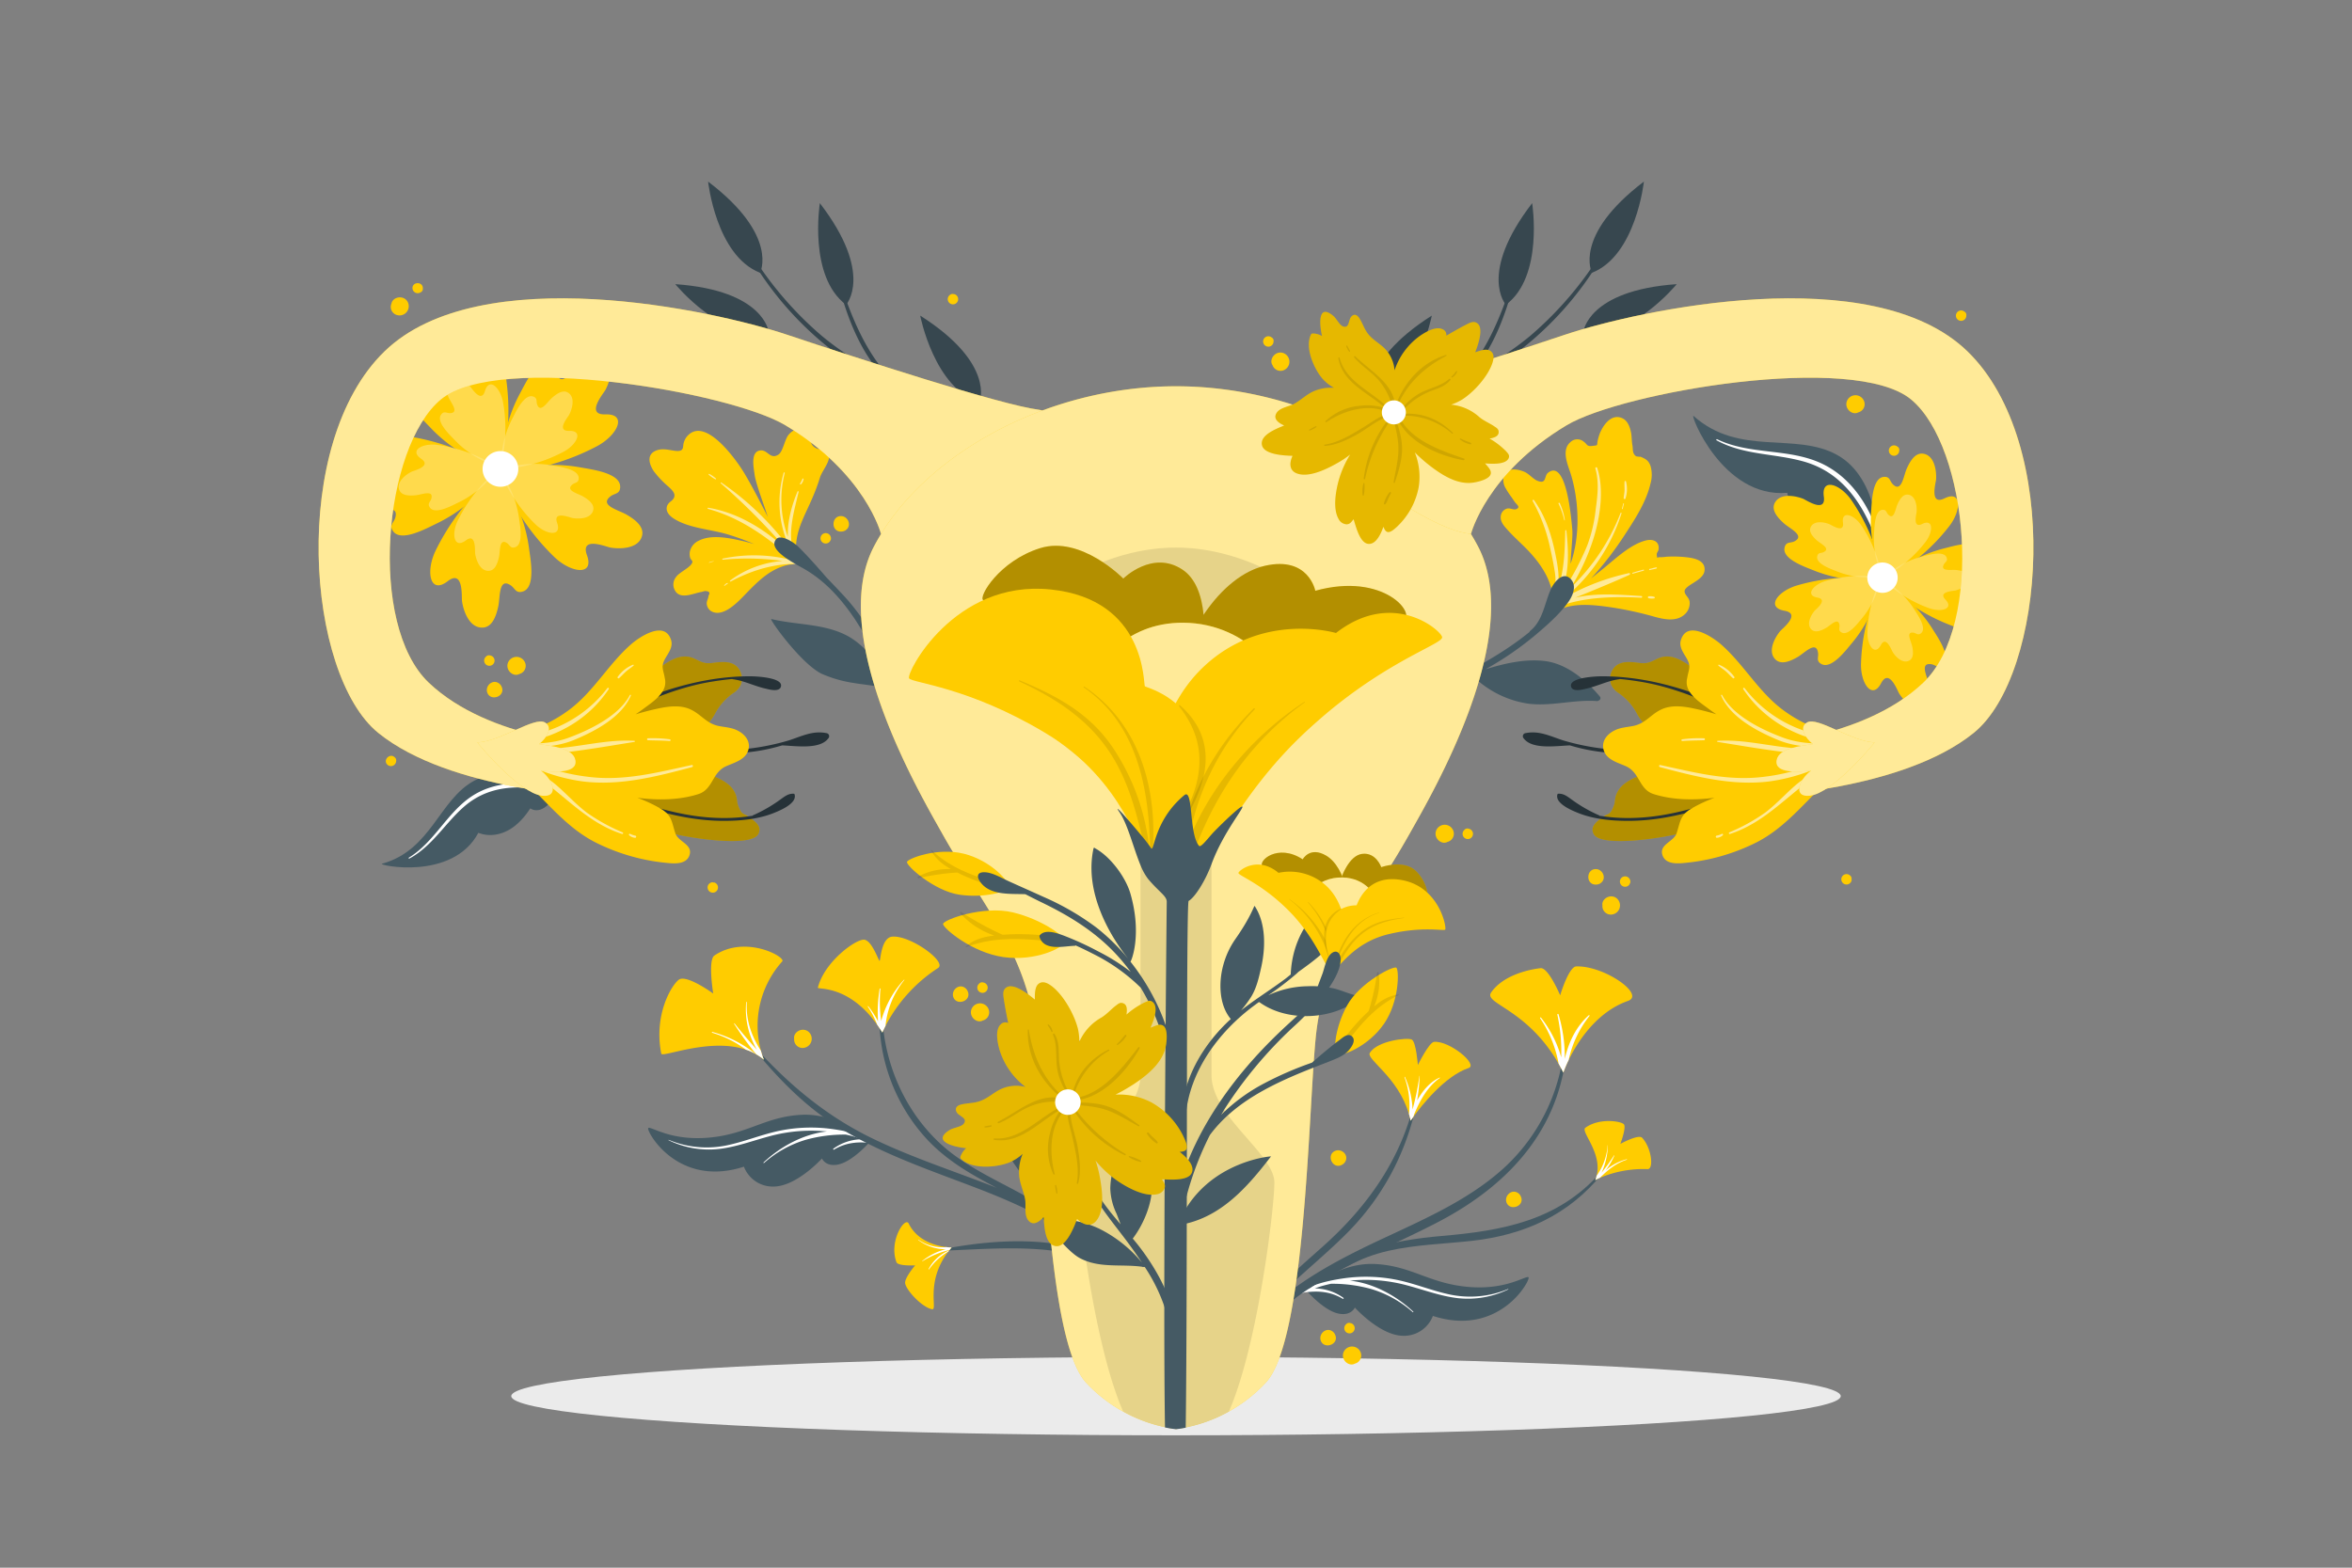 <svg xmlns="http://www.w3.org/2000/svg" viewBox="0 0 750 500"><rect x="0" y="0" width="750" height="500" fill="#808080" stroke="none"/><g id="freepik--Shadow--inject-103"><ellipse cx="375" cy="445.28" rx="211.97" ry="12.5" style="fill:#ebebeb"></ellipse></g><g id="freepik--plants-2--inject-103"><path d="M285.93,125.4c-5.47-3.27-10.83-6.61-16-10.27-13-5.66-27.4-6.95-40.12-13.34-.15-.07,0-.31.12-.25,11.27,4.22,24.14,5.63,35.44,10.19-2.62-2-5.16-4.18-7.6-6.49A104.55,104.55,0,0,1,236.91,77.8c-.2-.38.38-.68.6-.31A112.7,112.7,0,0,0,261.91,107c6.24,5.22,13.13,9.39,20.12,13.41-8.26-8.59-12.55-21-15.34-32.29-.08-.32.39-.4.49-.1,4.26,12.94,8.82,25,18.54,34.5,2.33,1.32,4.66,2.64,7,4,10.32,6,19.68,13.36,26.72,23.13,1.31,1.83,2.51,3.68,3.61,5.57-4.75-17.07-13.16-32.41-26.14-44.89-.22-.21.11-.61.35-.41,14.78,12,25.46,29.79,27.69,48.84a81,81,0,0,1,7.27,23.07c.06.35-.48.47-.55.12A74.66,74.66,0,0,0,318.93,153a40.05,40.05,0,0,0-10.74-4.62,96.23,96.23,0,0,0-18.72-3.72c-9.58-.93-21.11-.5-28-8.5a.24.24,0,0,1,.36-.32c9.71,9,24.28,6,36.33,8.26,6.17,1.16,13.29,2.74,18.83,6.3-.54-.7-1.09-1.4-1.65-2.07C307.23,138.53,296.73,131.85,285.93,125.4Z" style="fill:#37474f"></path><path d="M312.37,128.25s5.14-12.3-18.94-27.59C293.43,100.66,297.93,124,312.37,128.25Z" style="fill:#37474f"></path><path d="M269.8,97.2s9-9.81-8.37-32.41C261.43,64.79,257.69,88.22,269.8,97.2Z" style="fill:#37474f"></path><path d="M242.37,87s6.15-11.83-16.57-29.08C225.8,57.94,228.33,81.53,242.37,87Z" style="fill:#37474f"></path><path d="M272.62,142.27S271.28,129,242.82,127C242.82,127,257.87,145.36,272.62,142.27Z" style="fill:#37474f"></path><path d="M245.12,105.88s-1.34-13.27-29.79-15.25C215.33,90.63,230.38,109,245.12,105.88Z" style="fill:#37474f"></path><path d="M464.07,125.4c5.47-3.27,10.83-6.61,16-10.27,13-5.66,27.4-6.95,40.12-13.34.15-.07,0-.31-.12-.25-11.27,4.22-24.14,5.63-35.44,10.19,2.62-2,5.16-4.18,7.6-6.49A104.55,104.55,0,0,0,513.09,77.8c.2-.38-.38-.68-.6-.31A112.7,112.7,0,0,1,488.09,107c-6.24,5.22-13.13,9.39-20.12,13.41,8.26-8.59,12.55-21,15.34-32.29.08-.32-.39-.4-.49-.1-4.26,12.94-8.82,25-18.54,34.5-2.33,1.32-4.66,2.64-7,4-10.32,6-19.68,13.36-26.72,23.13-1.31,1.83-2.51,3.68-3.61,5.57,4.75-17.07,13.16-32.41,26.14-44.89.22-.21-.11-.61-.35-.41-14.78,12-25.46,29.79-27.69,48.84a81,81,0,0,0-7.27,23.07c-.06.35.48.47.55.12A74.66,74.66,0,0,1,431.07,153a40.05,40.05,0,0,1,10.74-4.62,96.23,96.23,0,0,1,18.72-3.72c9.58-.93,21.11-.5,28-8.5a.24.24,0,0,0-.36-.32c-9.71,9-24.28,6-36.33,8.26-6.17,1.16-13.29,2.74-18.83,6.3.54-.7,1.09-1.4,1.65-2.07C442.77,138.53,453.27,131.85,464.07,125.4Z" style="fill:#37474f"></path><path d="M437.63,128.25s-5.14-12.3,18.94-27.59C456.57,100.66,452.07,124,437.63,128.25Z" style="fill:#37474f"></path><path d="M480.2,97.2s-9-9.81,8.37-32.41C488.57,64.79,492.31,88.22,480.2,97.2Z" style="fill:#37474f"></path><path d="M507.63,87s-6.15-11.83,16.57-29.08C524.2,57.94,521.67,81.53,507.63,87Z" style="fill:#37474f"></path><path d="M477.38,142.27S478.72,129,507.18,127C507.18,127,492.13,145.36,477.38,142.27Z" style="fill:#37474f"></path><path d="M504.88,105.88s1.34-13.27,29.79-15.25C534.67,90.63,519.62,109,504.88,105.88Z" style="fill:#37474f"></path><path d="M599.14,174s.26-21.31-13.23-28.85-31.18.62-45.86-12.47c-1.41-1.25,9,26.28,29.87,24.5,0,0,1.45,11.57,18.57,11.6C588.49,168.79,587.93,174.87,599.14,174Z" style="fill:#455a64"></path><path d="M580.16,147.5c-10.36-4.51-22.34-2.45-32.6-7.4a.19.19,0,0,0-.17.34c8.68,4.79,18.61,4.13,27.92,6.8,13.76,3.95,20.31,16.15,24.37,28.92.13.43.74.21.65-.21C598,164.28,591.53,152.45,580.16,147.5Z" style="fill:#fff"></path><path d="M416.69,411.72c-.14-.29,10-9.12,21.68-8.58s17.22,6.16,29.63,7.29,18.6-3.74,19.41-3.05-9.14,19.24-30.5,12.32a9.85,9.85,0,0,1-9.5,6.34c-7.35-.08-15.38-9-15.38-9s-1.09,2.54-4.72,2C422.48,418.43,416.69,411.72,416.69,411.72Z" style="fill:#455a64"></path><path d="M448.84,410c5.36,1.43,10.61,3.44,16.16,4.05a29.4,29.4,0,0,0,15.94-2.81.06.06,0,0,0-.06-.11,31.43,31.43,0,0,1-19.25,1.59c-5.44-1.22-10.63-3.37-16.1-4.5a49.65,49.65,0,0,0-16.67-.56c-5,.69-10.94,2-15.19,4.93-.16.1,0,.39.16.34q1-.33,2-.69c4.4-.64,8.43-.34,12.35,2a.18.18,0,0,0,.2-.3,15.7,15.7,0,0,0-9.15-3c.89-.33,1.79-.64,2.72-.89s1.63-.42,2.46-.6a45.89,45.89,0,0,1,12.77,1.65,35.21,35.21,0,0,1,13.31,7.39c.11.1.28,0,.17-.15-5.29-5-12.65-9.08-20.2-9.89h0A50.59,50.59,0,0,1,448.84,410Z" style="fill:#fff"></path><path d="M277.44,364.12c.14-.29-10-9.11-21.68-8.57s-17.22,6.15-29.63,7.28-18.6-3.74-19.41-3.05,9.14,19.25,30.5,12.32a9.86,9.86,0,0,0,9.5,6.34c7.35-.07,15.38-8.95,15.38-8.95s1.09,2.55,4.73,2C271.65,370.83,277.44,364.12,277.44,364.12Z" style="fill:#455a64"></path><path d="M245.29,362.42c-5.36,1.43-10.61,3.44-16.16,4.05a29.26,29.26,0,0,1-15.93-2.81c-.08,0,0-.14.05-.11a31.44,31.44,0,0,0,19.25,1.59c5.45-1.22,10.63-3.37,16.1-4.5a49.65,49.65,0,0,1,16.67-.56c5,.69,11,2,15.2,4.93.15.11,0,.39-.16.34-.68-.21-1.35-.45-2-.69-4.4-.64-8.43-.34-12.35,2a.18.18,0,0,1-.2-.3,15.7,15.7,0,0,1,9.15-3c-.89-.33-1.79-.63-2.72-.89s-1.63-.42-2.46-.6a45.89,45.89,0,0,0-12.77,1.65,35.29,35.29,0,0,0-13.31,7.39c-.11.1-.28-.05-.17-.15,5.3-5,12.65-9.08,20.2-9.89h0A50.81,50.81,0,0,0,245.29,362.42Z" style="fill:#fff"></path><path d="M443,394.08c12.86-6,26.1-12,36.68-21.67A60.09,60.09,0,0,0,499,330.49a.37.37,0,0,1,.74,0c-.54,27.65-17.32,46.79-41,59.18-26.61,13.95-58.66,22.9-67.57,55.34-.17.61-1.2.45-1.12-.2C393.41,418.12,421.31,404.13,443,394.08Z" style="fill:#455a64"></path><path d="M421.94,397.45c15-13.41,26-29.47,29.81-49.48.07-.34.66-.24.61.11a81.1,81.1,0,0,1-22,44.36c-13.5,13.89-31.13,24.6-37.62,43.83a.26.26,0,0,1-.5-.16C396.3,419.27,409.63,408.47,421.94,397.45Z" style="fill:#455a64"></path><path d="M497,339.25c.52.9,1,1.84,1.51,2.83a39,39,0,0,1,1.7-4c2.7-5.51,8.72-15.26,18.92-18.85,5.64-2-7.57-11.29-16.49-11-2.42.08-5.14,9.21-5.14,9.21s-3.76-8.93-6.25-8.65-11.55,1.73-15.76,7.74C473,320.17,486.89,321.63,497,339.25Z" style="fill:#FFCC00"></path><path d="M436.81,335.79c-1.27,2.08,9,7.62,12.48,19.55.22.68.38,1.38.54,2.09,0,0,.32-.48.9-1.28,0,0,0,0,0,0,2.53-3.47,9.94-12.92,17.56-15.51,3.2-1.09-6.1-8.79-11-8.35-1.6.13-5.17,7.39-5.17,7.39s-.54-7.43-1.95-8.13S439.23,331.91,436.81,335.79Z" style="fill:#FFCC00"></path><path d="M417,410.12c11.2-11.34,27.52-14.6,42.75-15.92,19.38-1.67,37-4.85,50.58-20.18.27-.31.79,0,.52.36-10.66,13.15-24.76,19.48-41.36,21.36-8.9,1-17.94,1.2-26.7,3.18-9.55,2.16-17.18,6.75-25.3,12C417,411.18,416.68,410.46,417,410.12Z" style="fill:#455a64"></path><path d="M509.13,375a10,10,0,0,1-.45,1.41,13.17,13.17,0,0,1,1.5-.76,35.82,35.82,0,0,1,15.23-2.77c2,0,1.26-6.79-1.78-10-1.16-1.22-6.93,1.95-6.93,1.95s2-5.3,1.1-6.27-7.79-2.12-12.25,1.12C503.88,360.88,511,367.61,509.13,375Z" style="fill:#FFCC00"></path><path d="M509.13,375a10,10,0,0,1-.45,1.41,13.17,13.17,0,0,1,1.5-.76c2.49-2.46,5.06-4.64,8.56-5.77.1,0,.06-.17,0-.15a16.21,16.21,0,0,0-6.73,3.55,24.38,24.38,0,0,0,2.79-4.73c0-.06-.06-.11-.1-.06a61.9,61.9,0,0,1-4,5.53,21.79,21.79,0,0,0,2-8.78s-.05,0-.05,0A19,19,0,0,1,509.13,375Z" style="fill:#fff"></path><path d="M491.13,324.77A38.25,38.25,0,0,1,497,339.25c.52.9,1,1.84,1.51,2.83a39,39,0,0,1,1.7-4,34.19,34.19,0,0,1,6.63-14.05.15.15,0,0,0-.22-.21c-4.07,3.62-6.44,8.63-7.65,13.93a47.28,47.28,0,0,0-2-14.24c-.06-.25-.4-.12-.36.13a55.24,55.24,0,0,1,1.23,13.63,36.07,36.07,0,0,0-6.46-12.71A.15.15,0,1,0,491.13,324.77Z" style="fill:#fff"></path><path d="M447.85,343.54a25.73,25.73,0,0,1,1.44,11.8c.22.68.38,1.38.54,2.09,0,0,.32-.48.9-1.28,0,0,0,0,0,0,.07-.23.13-.47.2-.7,1.89-4.61,4.4-9,8.2-11.63.07-.05,0-.16-.06-.13-3,1.33-5.36,4.07-7.18,7.3a59.46,59.46,0,0,0,.79-7.86s-.06,0-.06,0a85,85,0,0,1-2.18,10.73A28.43,28.43,0,0,0,448,343.48C448,343.4,447.82,343.46,447.85,343.54Z" style="fill:#fff"></path><path d="M301.69,398.21c15.87-3,36.16-4.18,51.17,3.41-11.55-9.71-26.2-16.77-39.61-22-15.45-6-31.39-11.16-45.56-19.92s-24.49-21.19-34.56-34.33c-.1-.14.12-.28.22-.15,12.55,15.73,26.85,29.22,45.11,38,12.74,6.14,26.24,10.45,39.38,15.63-8.35-4.35-16.45-9-22.84-16.13a57.24,57.24,0,0,1-14.46-42c0-.41.72-.37.72,0-.13,16.57,6.5,33,18.82,44.25,10.37,9.47,24.31,13.8,35.55,21.92,22,11.81,42.38,31.52,39.13,58.46-.06.47-.87.44-.85,0,.76-15.24-5.15-27.51-14.39-37.42-15.57-12.21-38.25-9.84-57.78-9.07A.33.33,0,0,1,301.69,398.21Z" style="fill:#455a64"></path><path d="M279.71,326.83c.56.77,1.11,1.61,1.65,2.49,0,0,.3-.78,1-2.09a48.71,48.71,0,0,1,16.76-18.49c3-1.92-8.84-10.52-14.63-10-3.51.33-3.71,7.62-4,7.72s-2.33-6.24-4.78-6.74S262.92,306.58,260.8,315C260.6,315.72,270.46,313.87,279.71,326.83Z" style="fill:#FFCC00"></path><path d="M237.84,334.78A17.45,17.45,0,0,1,241,336.2a.46.46,0,0,1,.13.08A15.09,15.09,0,0,1,243.6,338a21.9,21.9,0,0,1-.95-2.85,30.67,30.67,0,0,1,6.8-28.53c1.2-1.39-11.77-8.58-21.65-1.86-2.12,1.44-.37,12.12-.37,12.12s-8.59-6.27-11-4.39-8,11.28-5.56,23.58C211.18,337.4,226.31,330.88,237.84,334.78Z" style="fill:#FFCC00"></path><path d="M297.19,417.57c2,.42-2.31-8.49,5.2-18.38l.28-.38a.66.66,0,0,1,.14-.15,9.46,9.46,0,0,1,.64-.78s-.65,0-1.68-.13c-3-.38-9.23-1.83-12-7.5-1.18-2.38-6.45,5.67-3.9,12.33.5,1.29,5.95,1,5.95,1s-3.07,3.57-3.2,5.45S293.69,416.83,297.19,417.57Z" style="fill:#FFCC00"></path><path d="M281.36,329.32s.3-.78,1-2.09a27.64,27.64,0,0,1,6-14.66c.06-.07-.05-.14-.1-.08A31.09,31.09,0,0,0,281,325.64a44.27,44.27,0,0,1-.26-10.26.12.12,0,0,0-.24,0,46.9,46.9,0,0,0-.53,10.36,29.74,29.74,0,0,0-3.09-4.81.09.09,0,1,0-.15.11,31.05,31.05,0,0,1,3,5.82C280.27,327.6,280.82,328.44,281.36,329.32Z" style="fill:#fff"></path><path d="M234.1,326.53a94.5,94.5,0,0,0,7.06,9.75A15.09,15.09,0,0,1,243.6,338a21.9,21.9,0,0,1-.95-2.85c-2.92-4.58-4.83-9.55-4.51-15.52,0-.12-.17-.15-.19,0a25.2,25.2,0,0,0,3.44,15.21c-2.46-2.72-4.85-5.49-7.12-8.38C234.19,326.31,234,326.43,234.1,326.53Z" style="fill:#fff"></path><path d="M227.1,329.39a34,34,0,0,1,10.74,5.39A17.45,17.45,0,0,1,241,336.2a37.67,37.67,0,0,0-13.83-7.06C227,329.09,226.92,329.35,227.1,329.39Z" style="fill:#fff"></path><path d="M294.14,402.27a29,29,0,0,1,8.67-3.61,9.46,9.46,0,0,1,.64-.78s-.65,0-1.68-.13a13.2,13.2,0,0,1-8.89-2.36c-.05-.05-.12,0-.07.09a14.34,14.34,0,0,0,8.79,2.95,19.32,19.32,0,0,0-7.52,3.76A.05.05,0,0,0,294.14,402.27Z" style="fill:#fff"></path><path d="M296.24,404.86a19.52,19.52,0,0,1,6.15-5.67l.28-.38a12.89,12.89,0,0,0-6.58,6C296.05,404.86,296.18,404.93,296.24,404.86Z" style="fill:#fff"></path><path d="M370.38,421.93s2.18-25.84-7.3-34.35S370.38,421.93,370.38,421.93Z" style="fill:#455a64"></path><path d="M335.63,386.93s-7.87-28.82-15.84-27.58C312.71,360.46,335.63,386.93,335.63,386.93Z" style="fill:#455a64"></path><path d="M190.48,142.25a73.5,73.5,0,0,1-22.1,7.54c-2.56.46-11.07,1.37-8.3-4a48.85,48.85,0,0,1,5.72-20.29c1.6-2.91,5.57-11.56,9.81-10.09,2.22.77,1.35,2.34,1.94,3.9,1.6,4.29,4.83-1,7-3,3-2.74,6.08-4.45,8.57-2.36,3,2.56,1.27,7.94-.08,10.44-.61,1.12-6.46,8,0,7.77C200.19,131.94,196.94,138.75,190.48,142.25Z" style="fill:#FFCC00"></path><path d="M161,118.3a73.19,73.19,0,0,1,.35,23.35c-.36,2.58-2.12,10.95-6.37,6.66a48.74,48.74,0,0,1-17.53-11.71c-2.27-2.42-9.28-8.87-6.57-12.45,1.42-1.87,2.65-.55,4.32-.63,4.57-.2.52-4.91-.71-7.59-1.67-3.72-2.35-7.16.4-8.87,3.38-2.11,8,1.24,9.91,3.3.88.92,5.57,8.6,7.39,2.4C154.16,105.88,159.64,111.08,161,118.3Z" style="fill:#FFCC00"></path><path d="M129.07,139a72.94,72.94,0,0,1,22.31,6.89c2.34,1.13,9.77,5.39,4.36,8.11A48.66,48.66,0,0,1,139.19,167c-3,1.41-11.3,6.09-13.86,2.4-1.35-1.93.28-2.69.72-4.3,1.23-4.4-4.5-2-7.43-1.67-4.06.43-7.53,0-8.31-3.12-1-3.87,3.64-7.18,6.19-8.4,1.16-.56,9.91-2.65,4.58-6.29C115.16,141.61,121.79,138,129.07,139Z" style="fill:#FFCC00"></path><path d="M138.87,175.7a73.62,73.62,0,0,1,13.45-19.1c1.8-1.87,8.15-7.61,9.07-1.63a48.64,48.64,0,0,1,7.29,19.77c.42,3.29,2.3,12.63-2,13.93-2.25.68-2.46-1.1-3.86-2-3.81-2.53-3.31,3.66-3.89,6.55-.84,4-2.3,7.17-5.54,6.94-4-.28-5.7-5.68-6.07-8.49-.17-1.26.55-10.24-4.57-6.29C137.08,189.74,135.7,182.32,138.87,175.7Z" style="fill:#FFCC00"></path><path d="M176.83,177.72a73.29,73.29,0,0,1-14-18.69c-1.23-2.29-4.73-10.1,1.24-9.13a48.6,48.6,0,0,1,21.06-.82c3.26.62,12.72,1.71,12.63,6.2,0,2.35-1.81,2-3.12,3.05-3.58,2.85,2.46,4.28,5,5.72,3.54,2,6.11,4.41,4.9,7.42-1.5,3.69-7.17,3.66-10,3.15-1.25-.23-9.57-3.68-7.39,2.4C189.63,183.77,182.15,182.78,176.83,177.72Z" style="fill:#FFCC00"></path><g style="opacity:0.5"><path d="M179.76,144.05A48,48,0,0,1,165.28,149c-1.68.3-7.25.9-5.44-2.63a32,32,0,0,1,3.75-13.29c1-1.9,3.65-7.58,6.43-6.61,1.45.5.88,1.53,1.27,2.56,1,2.81,3.16-.67,4.58-2,2-1.79,4-2.91,5.61-1.55,2,1.68.84,5.21,0,6.85-.4.73-4.23,5.21,0,5.09C186.12,137.29,184,141.76,179.76,144.05Z" style="fill:#fffefd;opacity:0.6"></path><path d="M160.42,128.35a48,48,0,0,1,.22,15.31c-.23,1.68-1.38,7.17-4.17,4.36A31.83,31.83,0,0,1,145,140.34c-1.49-1.58-6.08-5.81-4.31-8.15.93-1.23,1.73-.37,2.83-.42,3-.13.34-3.22-.46-5-1.1-2.44-1.55-4.69.26-5.81,2.21-1.38,5.21.81,6.49,2.16.58.61,3.65,5.64,4.84,1.57C156,120.22,159.55,123.62,160.42,128.35Z" style="fill:#fffefd;opacity:0.6"></path><path d="M139.52,141.9a48,48,0,0,1,14.62,4.52c1.53.74,6.4,3.53,2.86,5.31a31.85,31.85,0,0,1-10.85,8.55c-2,.93-7.4,4-9.08,1.58-.88-1.27.18-1.76.47-2.82.81-2.89-2.95-1.32-4.86-1.1-2.67.29-4.94,0-5.46-2-.62-2.54,2.39-4.7,4.07-5.51.75-.36,6.49-1.73,3-4.12C130.4,143.63,134.75,141.27,139.52,141.9Z" style="fill:#fffefd;opacity:0.6"></path><path d="M146,166a47.82,47.82,0,0,1,8.81-12.51c1.18-1.22,5.34-5,5.94-1.07a32,32,0,0,1,4.78,13c.27,2.15,1.5,8.27-1.31,9.12-1.48.45-1.62-.72-2.53-1.32-2.5-1.66-2.18,2.4-2.55,4.29-.55,2.62-1.51,4.7-3.63,4.55-2.61-.18-3.74-3.72-4-5.56-.11-.83.36-6.71-3-4.12C144.77,175.17,143.87,170.3,146,166Z" style="fill:#fffefd;opacity:0.6"></path><path d="M170.82,167.29A48,48,0,0,1,161.64,155c-.8-1.5-3.1-6.62.82-6a31.82,31.82,0,0,1,13.8-.54c2.13.41,8.33,1.12,8.27,4.07,0,1.54-1.19,1.31-2,2-2.35,1.87,1.61,2.81,3.29,3.75,2.32,1.34,4,2.89,3.21,4.86-1,2.42-4.69,2.41-6.52,2.07-.82-.15-6.27-2.42-4.85,1.57C179.21,171.25,174.3,170.61,170.82,167.29Z" style="fill:#fffefd;opacity:0.6"></path></g><path d="M163,154.11a5.69,5.69,0,1,1,1.1-8A5.68,5.68,0,0,1,163,154.11Z" style="fill:#fff"></path><path d="M621.68,167.68a62.34,62.34,0,0,1-14.49,13.63c-1.82,1.25-8.09,5-7.84-.19a41.4,41.4,0,0,1-2.7-17.74c.22-2.82.25-10.93,4.05-11.28,2-.18,1.87,1.34,2.88,2.35,2.75,2.76,3.39-2.49,4.36-4.8,1.39-3.19,3.15-5.59,5.81-4.85,3.27.92,3.79,5.72,3.62,8.13-.08,1.08-2.21,8.45,2.73,6C625.58,156.27,625.46,162.7,621.68,167.68Z" style="fill:#FFCC00"></path><path d="M590.36,159.5a62.47,62.47,0,0,1,8.49,18c.63,2.12,2.21,9.23-2.6,7.4A41.59,41.59,0,0,1,578.54,182c-2.62-1.08-10.32-3.61-9.48-7.34.45-2,1.86-1.37,3.13-2,3.47-1.77-1.32-4-3.22-5.64-2.6-2.3-4.35-4.72-2.81-7,1.88-2.82,6.6-1.83,8.84-.93,1,.41,7.35,4.71,6.58-.73C580.72,152.26,586.79,154.37,590.36,159.5Z" style="fill:#FFCC00"></path><path d="M572.91,186.76a62.14,62.14,0,0,1,19.73-2.51c2.2.05,9.46.74,6.23,4.76A41.45,41.45,0,0,1,590.63,205c-1.83,2.15-6.62,8.69-9.91,6.74-1.72-1-.72-2.18-1-3.59-.6-3.85-4.2,0-6.35,1.32-3,1.76-5.83,2.67-7.55.5-2.1-2.66.3-6.84,1.85-8.69.7-.84,6.76-5.54,1.34-6.49C563,193.69,566.92,188.56,572.91,186.76Z" style="fill:#FFCC00"></path><path d="M593.43,211.78a62.65,62.65,0,0,1,3.71-19.54c.74-2.08,3.64-8.77,6.46-4.46a41.42,41.42,0,0,1,12.61,12.77c1.48,2.41,6.23,9,3.35,11.51-1.5,1.32-2.3,0-3.7-.21-3.85-.62-1.29,4-.71,6.45.75,3.39.74,6.37-1.85,7.33-3.19,1.18-6.43-2.4-7.7-4.45-.58-.92-3.18-8.13-5.76-3.27C597,223.31,593.3,218,593.43,211.78Z" style="fill:#FFCC00"></path><path d="M623.58,200a62.27,62.27,0,0,1-17.44-9.56c-1.75-1.35-7.22-6.17-2.25-7.52a41.53,41.53,0,0,1,16-8c2.75-.67,10.47-3.15,12,.37.79,1.84-.7,2.19-1.34,3.46-1.78,3.47,3.41,2.45,5.91,2.67,3.46.33,6.29,1.26,6.41,4,.14,3.39-4.27,5.37-6.61,6-1.06.26-8.72.51-4.89,4.46C635.64,200.18,629.48,202.05,623.58,200Z" style="fill:#FFCC00"></path><g style="opacity:0.5"><path d="M614,172.85a40.87,40.87,0,0,1-9.49,8.93c-1.19.82-5.31,3.25-5.14-.12A27.12,27.12,0,0,1,597.6,170c.14-1.85.16-7.16,2.65-7.39,1.31-.12,1.23.88,1.89,1.54,1.8,1.8,2.22-1.64,2.86-3.15.91-2.09,2.06-3.66,3.81-3.17,2.14.6,2.48,3.74,2.36,5.32,0,.71-1.44,5.54,1.8,3.95C616.56,165.37,616.48,169.58,614,172.85Z" style="fill:#fffefd;opacity:0.6"></path><path d="M593.48,167.49A40.65,40.65,0,0,1,599,179.27c.41,1.39,1.45,6.06-1.7,4.85a27.13,27.13,0,0,1-11.61-1.91c-1.71-.7-6.76-2.36-6.21-4.81.29-1.28,1.22-.89,2.05-1.31,2.27-1.16-.87-2.62-2.11-3.69-1.71-1.51-2.85-3.1-1.84-4.61,1.23-1.85,4.32-1.2,5.79-.6.66.26,4.82,3.08,4.31-.49C587.16,162.74,591.14,164.12,593.48,167.49Z" style="fill:#fffefd;opacity:0.6"></path><path d="M582,185.35A41,41,0,0,1,595,183.7c1.45,0,6.2.49,4.08,3.12a27.11,27.11,0,0,1-5.4,10.45c-1.2,1.41-4.34,5.7-6.49,4.42-1.13-.68-.47-1.44-.62-2.36-.39-2.52-2.76,0-4.16.87-2,1.15-3.83,1.75-5,.33-1.38-1.75.2-4.49,1.21-5.7.46-.55,4.43-3.63.88-4.25C575.58,189.89,578.12,186.53,582,185.35Z" style="fill:#fffefd;opacity:0.6"></path><path d="M595.49,201.75a40.84,40.84,0,0,1,2.43-12.81c.48-1.36,2.39-5.75,4.23-2.92a27.18,27.18,0,0,1,8.27,8.37c1,1.57,4.08,5.88,2.19,7.54-1,.86-1.51,0-2.43-.14-2.52-.41-.84,2.62-.46,4.22.49,2.23.48,4.18-1.21,4.81-2.09.77-4.21-1.57-5-2.91-.38-.61-2.08-5.33-3.77-2.15C597.82,209.3,595.41,205.84,595.49,201.75Z" style="fill:#fffefd;opacity:0.6"></path><path d="M615.24,194a40.77,40.77,0,0,1-11.42-6.27c-1.15-.88-4.73-4-1.47-4.92a27.1,27.1,0,0,1,10.51-5.28c1.8-.44,6.86-2.06,7.85.24.51,1.21-.46,1.44-.88,2.27-1.17,2.27,2.23,1.61,3.87,1.75,2.27.22,4.12.83,4.2,2.64.09,2.22-2.8,3.51-4.33,3.89-.7.18-5.72.34-3.21,2.93C623.14,194.14,619.11,195.37,615.24,194Z" style="fill:#fffefd;opacity:0.6"></path></g><path d="M604.54,186.55a4.84,4.84,0,1,1-1.95-6.56A4.83,4.83,0,0,1,604.54,186.55Z" style="fill:#fff"></path><path d="M257.89,138.82c.92,1.66.2,3.29,2.75,4.3.71.28,1.73-.19,2.52.21a2.23,2.23,0,0,1,1.23,2.43c-.13,2.09-2.33,4.63-2.92,6.54-3.62,11.84-9,15.83-7.38,26.87.11.79-2.11.92-2.16.87h0c-6,1.08-10,5.12-14.12,9.36-2.2,2.27-7,7.57-10.8,5.65a3,3,0,0,1-1.63-2.35c-.14-1,.55-1.79.54-2.71.64-1,.24-1.46-1.18-1.49l-1,.29c-2.79.42-7.52,3-8.88-1.34a3.8,3.8,0,0,1,.68-3.37c1.14-1.72,5-3.13,5.27-4.92,0-.25-.59-.84-.69-1.13a4.32,4.32,0,0,1-.13-2.14,5,5,0,0,1,2.83-3.44c4-2.08,9.73-.85,13.87.07,1.27.28,2.53.63,3.78,1a78.61,78.61,0,0,0-8.93-3.23c-5.34-1.52-12.22-1.89-16.92-5.05-2.34-1.58-2.77-3.77-.77-5.29,2.58-1.94.44-3.62-.59-4.64a32,32,0,0,1-4.77-5c-1.44-2.16-2.42-5.21.56-6.54,2.06-.91,4.06-.27,6.13,0,3.24.44,2.44-1.37,2.85-2.55a5.68,5.68,0,0,1,.79-1.71c5.48-7.18,15.14,6.18,17.64,10,2.25,3.4,6.58,11.71,8.36,15.37-.83-2.86-3.81-10.55-4.19-13.49-.26-2.07-1.5-7.57,2-7.74,2.21-.11,3,3,5.59,1.34,1.43-.92,2-4.77,3.17-6.23C253.27,136.37,256.32,136,257.89,138.82Z" style="fill:#FFCC00"></path><g style="opacity:0.6"><path d="M232.82,185.15a31.92,31.92,0,0,1,16.71-6.24,81.55,81.55,0,0,0-19-.39.18.18,0,0,1-.06-.36,48.47,48.47,0,0,1,23,.74l-.09-.13c-8.42-7.1-16.7-13.47-27.61-16.46-.21-.06-.14-.41.08-.37,9.39,1.55,18,6.83,25,13.33a207.43,207.43,0,0,0-21-21.12.15.15,0,0,1,.17-.25,91.3,91.3,0,0,1,21.78,21c0-.16-.1-.31-.14-.48a34,34,0,0,1-1.77-23.64c.06-.22.4-.1.34.12a34.68,34.68,0,0,0,1,20.3c-.21-4.89,1.27-10.07,3.07-14.44a.2.2,0,0,1,.37.13c-1.41,6-3.32,12.16-1.94,18,.78,1.67,2.7,5,2.71,5,.16.18-9.53-1.41-22.39,5.57C232.84,185.56,232.64,185.28,232.82,185.15Z" style="fill:#fffefd"></path><path d="M255.11,154.21c.36-.49.52-1.05.84-1.55.09-.15.3,0,.3.11a3,3,0,0,1-.8,1.67C255.29,154.65,255,154.42,255.11,154.21Z" style="fill:#fffefd"></path><path d="M226,151.41a.16.16,0,0,1,.18-.26,11.49,11.49,0,0,1,2.11,1.46.16.16,0,0,1-.18.26A11.34,11.34,0,0,1,226,151.41Z" style="fill:#fffefd"></path><path d="M226.1,179.39a2.89,2.89,0,0,1,1.5-.38s0,.07,0,.08a5,5,0,0,0-1.42.42C226.11,179.54,226,179.44,226.1,179.39Z" style="fill:#fffefd"></path><path d="M230.91,186.78a1.89,1.89,0,0,1,1-.84.13.13,0,0,1,.11.24,11.23,11.23,0,0,0-1,.7C231,186.93,230.87,186.87,230.91,186.78Z" style="fill:#fffefd"></path></g><path d="M254.57,174.39c3.12,3.07,6.08,6.44,8.95,9.75.18.22,4.93,5.09,7,7.48,8.52,9.93,13.88,22,20.09,33.41L288.41,220a63.61,63.61,0,0,1-4.74-14.52c-1.64-9.93.71-20.27,1.52-30.17,0,0,0,0,0-.07-.47-.73.58-1.68,1.2-1a119.29,119.29,0,0,1,10.31,14c2.73,4.17,5.25,8.64,6,13.63.81,5.18-.57,10.3-1.8,15.3q-2.16,8.71-4.63,17.34c0,.13.1.26.13.4s0,.12,0,.17c5.36,8.6,11.59,16.65,19.36,23.18a71.32,71.32,0,0,0,41.75,16.41c.51,0,.57.82.05.81-14-.06-26.89-3.49-38.5-11.48-10.8-7.4-19.14-17.78-25.92-28.88-2.73-4.45-5.12-9.07-7.47-13.74h0c-3.63-2.71-9.05-2.78-13.38-3.54a40.17,40.17,0,0,1-10.16-2.89c-6.62-3.1-17.07-17.73-16.17-17.52,7.81,1.9,16.37,1.42,23.71,5.08,5.37,2.68,9.63,8.08,13.2,13.24a162.26,162.26,0,0,0-10.39-18.46c-4.39-6.47-9.54-12.21-16.43-16.06-3.73-2.08-11.27-6.07-8.55-9.23C248.8,170.37,252.73,172.6,254.57,174.39Z" style="fill:#455a64"></path><path d="M527.51,196.69a111.23,111.23,0,0,0-15-3.17c-5.84-.78-12.07-1.3-17.3,1.93a.67.67,0,0,1-.65.07l-.63.25c-.82.28-1.4-1-.61-1.38.41-.19.82-.44,1.22-.67a2.12,2.12,0,0,1,.12-.2c.2-.24.38-.49.57-.74.31-6.67-3.49-12.5-7.93-17.18-2.2-2.29-4.62-4.39-6.73-6.77-1.08-1.2-2.25-2.56-2-4.31a2.81,2.81,0,0,1,1.81-2.26c1.18-.42,2.26.58,3.27.06,1.24-.63,0-1.36-.65-2.26-.34-.49-.67-1-1-1.47a26,26,0,0,1-1.89-2.88,4.93,4.93,0,0,1-.58-3.8c.95-2.9,4.21-2.37,6.44-1.48,1.63.65,2.83,2.33,4.3,2.92,3,1.18,2.07-1.57,3.36-2.56,6-4.68,7.49,15.53,7.73,18s-.52,8.45-.53,11c3.19-9.12,2.61-20,.19-28.17-.93-3.13-3.38-8-.18-10.67a3.13,3.13,0,0,1,4.14-.11c1.26.88.92,1.64,2.84,1.38s1.31,0,1.62-1.54a18.77,18.77,0,0,1,.58-2.11c1-2.74,3.63-6.66,7.1-5.27,1.93.78,2.6,2.84,3,4.7.24,1.32.17,2.69.42,4s-.13,2.61,1.2,3.54c0,0,1.91.33,1.11,0,1.63.74,2.73,1.07,3.44,3a10.13,10.13,0,0,1,0,5.75c-1.31,5.69-4.85,11.2-8,16a104.08,104.08,0,0,1-10.91,14.17l4.23-3.4c3.73-3.05,8.33-7.4,13.1-8.66,2.27-.61,4.49.16,4.18,2.8-.11.8-.7,1-.58,1.89.19,1.37.09.49,1.19.63a12.5,12.5,0,0,0,1.81-.15,37.58,37.58,0,0,1,6.79.2c2.51.3,5.92,1.13,5.41,4.41s-7.08,4.56-6.27,6.85c.47,1.28,1.58,1.71,1.57,3.37a4.81,4.81,0,0,1-1.64,3.59C534.5,198.39,530.64,197.55,527.51,196.69Z" style="fill:#FFCC00"></path><g style="opacity:0.6"><path d="M523.4,190.64c.31,0,.34-.53,0-.54-7.18-.44-14.29-1.07-21.09.53,5.8-2.35,11.61-4.73,17.28-7.28.27-.12.22-.62-.12-.56a72.35,72.35,0,0,0-20.27,7.69,57.91,57.91,0,0,0,17.88-26.77c.06-.18-.25-.28-.32-.1a65.72,65.72,0,0,1-15.88,23.81,66.86,66.86,0,0,0,6.92-14.66c2.33-6.92,3.89-16.47,1.5-23.54-.13-.37-.68-.16-.57.21,1.21,4.26.71,8.55.12,12.87a46.49,46.49,0,0,1-2.76,11.8,85.58,85.58,0,0,1-9.47,17l-.19.15c4.21-6.27,3.83-14.81,3.05-22a.18.18,0,0,0-.36,0c-.16,6.63-.3,12.73-2.42,18.74.74-4,0-7.79-.91-12.21-1.27-5.86-3.15-11.4-6.66-16.3a.26.26,0,0,0-.42.29,53.32,53.32,0,0,1,5.62,15.12c.58,2.57,1.11,5.18,1.5,7.78.53,3.41-.15,6-1.26,9.28a.45.45,0,0,0,.25.57l-.15.12a.52.52,0,0,0,.12.91c-.08.29.21.67.55.53C504.15,190.41,514,190.17,523.4,190.64Z" style="fill:#fffefd"></path><path d="M527.51,190.85a.27.27,0,0,0,0-.5,4.59,4.59,0,0,0-1.73-.18c-.37,0-.41.62,0,.65A4.69,4.69,0,0,0,527.51,190.85Z" style="fill:#fffefd"></path><path d="M524.16,182c.21-.06.09-.37-.12-.32-1.17.28-2.32.63-3.48,1-.19.06-.08.35.11.3C521.84,182.64,523,182.36,524.16,182Z" style="fill:#fffefd"></path><path d="M528.23,181.31a.18.18,0,0,0-.08-.35c-.71.08-1.39.37-2.11.48-.28,0-.19.47.08.38C526.81,181.59,527.55,181.55,528.23,181.31Z" style="fill:#fffefd"></path><path d="M518.31,159.06a9.68,9.68,0,0,0,.19-5.49.24.24,0,0,0-.46,0c-.08.88,0,1.78,0,2.67s-.25,1.78-.29,2.67A.31.31,0,0,0,518.31,159.06Z" style="fill:#fffefd"></path><path d="M517.45,162.28c.13-.55.27-1.09.4-1.64,0-.16-.21-.2-.25,0-.14.54-.28,1.08-.41,1.63C517.14,162.39,517.41,162.44,517.45,162.28Z" style="fill:#fffefd"></path><path d="M499,165.85a19.83,19.83,0,0,0-1.62-5.37c-.12-.23-.51-.11-.4.15a26.45,26.45,0,0,1,1.82,5.24C498.79,166,499,166,499,165.85Z" style="fill:#fffefd"></path></g><path d="M428.67,268.74c-2.08-10.51-1.26-21.37,5-30.38,3.88-5.61,9.08-9.9,14.74-13.53,3-8.53,3.14-17.62,6-26.14s9.33-14.79,15.71-20.84a1,1,0,0,1,1.75.63c0,9.21-.17,18.77-3.9,27.35-2.92,6.67-8.35,11-13.67,15.52,1.74-1,3.49-1.88,5.26-2.78,10-5.06,19.58-10,28.16-17a.55.55,0,0,1,.18-.32c4.24-3.39,4.57-9,6.78-13.62,1.09-2.29,4.06-5.69,6.43-2.66,1.72,2.2.26,5.31-1.14,7.23-2.81,3.84-6.66,7.2-10.26,10.26a103.15,103.15,0,0,1-16,11c6.15-1.91,12.69-3.38,18.81-2.64,7.06.83,13.26,6.09,17.66,11.36a.79.79,0,0,1-.46,1.26.63.63,0,0,1-.5.16c-7.33-.54-14.57,1.76-21.88.83A31.82,31.82,0,0,1,470,215.94l-1.39.37c-2.37,1.28-4.79,2.52-7.22,3.77-9.12,4.64-18.53,9.85-24.87,18.14-6.74,8.81-7.79,19.6-6.6,30.31C430,269.21,428.82,269.41,428.67,268.74Z" style="fill:#455a64"></path><path d="M177.59,252.71s-14.85-9.84-26.25-3.78-13.69,22.18-29.54,26.56c-1.51.42,22.52,5.61,30.74-9.88,0,0,8.78,4.22,16.56-7.79C169.1,257.82,173.11,261,177.59,252.71Z" style="fill:#455a64"></path><path d="M150.38,254c-7.86,5.23-11.85,14.57-20,19.54a.16.16,0,0,0,.17.28c7.29-3.93,11.32-11.21,17.41-16.53,9-7.88,20.55-6.95,31.36-4,.36.1.48-.42.14-.56C170.23,249.12,159,248.28,150.38,254Z" style="fill:#fff"></path></g><g id="freepik--female-reproductive-system--inject-103"><path d="M280.93,170.28s-4.87-19.28-30.5-34.65c-17.58-10.55-91.6-23.37-109.85-8.21s-23.39,71.75-3.85,90.32,54.45,19.86,54.45,19.86l-1.92,16.33s-45.66-1.6-68.63-20.17-28.42-92.25,2-121.71S227.69,99,250.75,106.68s68.5,22.51,80.53,24S297.91,169,280.93,170.28Z" style="fill:#FFCC00"></path><path d="M280.93,170.28s-4.87-19.28-30.5-34.65c-17.58-10.55-91.6-23.37-109.85-8.21s-23.39,71.75-3.85,90.32,54.45,19.86,54.45,19.86l-1.92,16.33s-45.66-1.6-68.63-20.17-28.42-92.25,2-121.71S227.69,99,250.75,106.68s68.5,22.51,80.53,24S297.91,169,280.93,170.28Z" style="fill:#fffefd;opacity:0.6"></path><path d="M449.37,266.12c-13.12,23.34-27.3,38.44-29.84,65.07-2.41,25.13-3.25,96.16-15.88,109.76A47.84,47.84,0,0,1,375,455.78,47.84,47.84,0,0,1,346.35,441c-12.63-13.6-13.47-84.63-15.88-109.76-2.54-26.63-16.72-41.73-29.84-65.07-7.06-12.59-37-63.22-21.93-91.91s54.45-51.06,96.3-51.06,81.25,22.37,96.3,51.06S456.43,253.53,449.37,266.12Z" style="fill:#FFCC00"></path><path d="M449.37,266.12c-13.12,23.34-27.3,38.44-29.84,65.07-2.41,25.13-3.25,96.16-15.88,109.76A47.84,47.84,0,0,1,375,455.78,47.84,47.84,0,0,1,346.35,441c-12.63-13.6-13.47-84.63-15.88-109.76-2.54-26.63-16.72-41.73-29.84-65.07-7.06-12.59-37-63.22-21.93-91.91s54.45-51.06,96.3-51.06,81.25,22.37,96.3,51.06S456.43,253.53,449.37,266.12Z" style="fill:#fffefd;opacity:0.6"></path><path d="M386.32,265.9v77c0,13.11,20.05,25.13,20.05,34.26,0,8.29-5.35,52.3-14.52,73.05A45.94,45.94,0,0,1,375,455.78a45.94,45.94,0,0,1-16.85-5.61c-9.17-20.75-14.52-64.76-14.52-73.05,0-9.13,20.05-21.15,20.05-34.26v-77c0-16.8-46-37.59-46-52.91s28.08-38.3,57.3-38.3,57.3,23,57.3,38.3S386.32,249.1,386.32,265.9Z" style="opacity:0.1"></path><path d="M469.07,170.28s4.87-19.28,30.5-34.65c17.58-10.55,91.6-23.37,109.85-8.21s23.39,71.75,3.85,90.32-54.45,19.86-54.45,19.86l1.92,16.33s45.66-1.6,68.63-20.17,28.42-92.25-2-121.71S522.31,99,499.25,106.68s-68.5,22.51-80.53,24S452.09,169,469.07,170.28Z" style="fill:#FFCC00"></path><path d="M469.07,170.28s4.87-19.28,30.5-34.65c17.58-10.55,91.6-23.37,109.85-8.21s23.39,71.75,3.85,90.32-54.45,19.86-54.45,19.86l1.92,16.33s45.66-1.6,68.63-20.17,28.42-92.25-2-121.71S522.31,99,499.25,106.68s-68.5,22.51-80.53,24S452.09,169,469.07,170.28Z" style="fill:#fffefd;opacity:0.6"></path></g><g id="freepik--plants-1--inject-103"><path d="M370.81,251.75c-1.26.95-6.87-28.41-25.86-43.92s-29.75-15.4-31.41-16.41,5.1-12.53,18.15-16.6,26.51,9.71,26.51,9.71,9.25-9.23,18.85-2.87C394.17,193,375,248.65,370.81,251.75Z" style="fill:#FFCC00"></path><path d="M403.4,180.44c-16,3.62-34.42,29.54-32.59,71.31.12,2.82,20.29-27.35,76.44-53.4,5-2.33-5.92-16-27.81-9.95C419.44,188.4,417.32,177.3,403.4,180.44Z" style="fill:#FFCC00"></path><path d="M447.25,198.35c-56.15,26.05-76.31,56.22-76.44,53.41-1.27.94-6.87-28.42-25.85-43.93s-29.76-15.4-31.42-16.41,5.1-12.54,18.15-16.6,26.5,9.71,26.5,9.71,9.26-9.23,18.86-2.86c4.09,2.71,6.11,8,6.75,14.4,5.86-8.76,12.93-14.13,19.6-15.63,13.92-3.14,16,8,16,8C441.33,182.31,452.26,196,447.25,198.35Z" style="opacity:0.3"></path><path d="M405.58,221.46c5.71-4.08-6.74-22.68-28.2-22.85-19.21-.15-28.36,14.35-29,19.69S392.46,230.83,405.58,221.46Z" style="fill:#FFCC00"></path><path d="M405.58,221.46c5.71-4.08-6.74-22.68-28.2-22.85-19.21-.15-28.36,14.35-29,19.69S392.46,230.83,405.58,221.46Z" style="fill:#fffefd;opacity:0.6"></path><path d="M414.9,234.79c-24.34,23.36-33.08,50.49-37.3,48.94-.15-.05-.29-.12-.45-.17a8.5,8.5,0,0,1-2.28-1.64c-9.76-9.51-12.53-48,8.14-68.49,18.95-18.75,43-11.54,43-11.54,18-14,33.28-1.08,33.85,1.28S439.24,211.41,414.9,234.79Z" style="fill:#FFCC00"></path><path d="M416.05,224c-20.43,14.73-32.36,35.21-38.86,58.66,0,.31,0,.63,0,.95a8.5,8.5,0,0,1-2.28-1.64c.19-.94.39-1.89.61-2.81.48-20.08,10-39.17,24.28-53.22.2-.2.47.14.28.34-11.56,12-18.27,26.54-21.21,42.24,7.2-18.25,21-34.17,37.1-44.69C416,223.71,416.17,223.86,416.05,224Z" style="opacity:0.1"></path><path d="M366.41,272.92c-3.48-.88-7.6-23.9-33.06-39.14C308.72,219,291,217.89,289.89,216.35S304.21,184.82,335,188s29.54,30.47,30.08,30.9S377.41,222,382,234.56C388,251.35,369.48,273.7,366.41,272.92Z" style="fill:#FFCC00"></path><g style="opacity:0.1"><path d="M366.7,273.34A70.92,70.92,0,0,0,355,238.66C347.58,227.58,337.18,222,325.15,217c-.21-.08-.32.23-.12.33,11.36,5.26,21.67,11.86,28.71,22.43,6.89,10.35,9.14,21.93,12.11,33.75A.43.43,0,0,0,366.7,273.34Z"></path><path d="M345.77,219c-.16-.11-.34.14-.18.25,18,12.33,21.15,34.56,21.21,54.71a.29.29,0,0,0,.57,0C369.45,253.07,364.05,231.19,345.77,219Z"></path><path d="M376.18,224.87c-.17-.14-.26.31-.14.47,10.87,13.81,6.41,27.29-1.78,40.25a.25.25,0,0,0,.41.29C383,254.66,391,237.79,376.18,224.87Z"></path></g><path d="M386.32,275.61c-2.05,5.57-5.4,10.7-7.29,11.73-.86.47-.3,122.58-.93,168a28.07,28.07,0,0,1-3.1.49,29.06,29.06,0,0,1-3.51-.57c-.66-39.83.37-150.95.56-167.65,0-1.87-2.42-3.07-5.94-7.27a18,18,0,0,1-2.43-4.4c-2.23-5.39-4.08-13.08-6.68-16.87-2.43-3.54,2.88,2.47,6.68,7.07a52.12,52.12,0,0,1,3.31,4.27c1.13,2,.69-8.51,10.65-16.79,2.93-2.43,1.42,12.3,4.7,16.15.5.59,2.2-1.58,4-3.64,1.4-1.62,8.76-8.82,9.73-8.9C397.24,257.08,390.12,265.28,386.32,275.61Z" style="fill:#455a64"></path><path d="M339.59,300.12c-.12,2.19-9.57,6.59-19.66,5.13s-19.13-9.2-19.21-10.53,12.79-6,22.24-3.73S339.66,298.76,339.59,300.12Z" style="fill:#FFCC00"></path><path d="M339.47,299.34A76.14,76.14,0,0,0,322,298l-2.31.13a99.4,99.4,0,0,1-13.14-7.22c-.23-.15-.55.14-.35.37a25.72,25.72,0,0,0,10.86,7.1c-3.38.41-6.75,1.3-9.13,3.58a.09.09,0,0,0,.09.16c10.22-4,20.68-2.54,31.28-1.41C340.21,300.75,340.29,299.5,339.47,299.34Z" style="opacity:0.1"></path><path d="M321.65,283.1c.49-1.9-5.88-8.74-14.31-10.82s-17.71,1.5-18.12,2.6,8.6,9.29,16.74,10.48S321.35,284.27,321.65,283.1Z" style="fill:#FFCC00"></path><path d="M321.34,283.72a62.5,62.5,0,0,1-14.26-4.56c-.59-.28-1.2-.57-1.81-.88a75.52,75.52,0,0,0-12.4,1.81c-.23.05-.4-.31-.18-.44a19.77,19.77,0,0,1,10.55-2.44c-2.58-1.46-5-3.33-6.33-6,0-.09,0-.17.12-.1,7.09,6.72,15.81,9,24.57,11.49A.6.6,0,0,1,321.34,283.72Z" style="opacity:0.1"></path><path d="M375.08,353.61c1.69-16.64-4.16-33.78-14.61-46.91.24,0,3.8-8.46,0-21.67-1.5-5.22-6.36-11.84-11.28-14.48a.26.26,0,0,0-.48,0c-3.94,17.89,10.93,34.88,10.92,35.09a65.92,65.92,0,0,0-9.86-9.69,83.86,83.86,0,0,0-17-9.89c-3.68-1.68-7.4-3.31-11.11-5-2.24-1-5-2.71-7.52-2.86-2.88-.15-2.76,1.69-1.18,3.57,3.19,3.83,9.32,3.25,14,3.43,1.63.83,3.25,1.66,4.89,2.46,9.15,4.4,17.62,9.58,24.5,17.17a63.15,63.15,0,0,1,4.2,5.13,62.61,62.61,0,0,0-10.16-6.42,98.17,98.17,0,0,0-11.08-5.1c-2.05-.76-5.82-2.19-7.64-.27a.69.69,0,0,0-.18.67c1.46,4.62,7.76,2.88,11.26,2.82a.25.25,0,0,0,.2-.14c2.27,1,4.5,2.12,6.71,3.26A58.49,58.49,0,0,1,363.74,315c7,11.54,10.3,24.88,10.27,38.65C374,354.31,375,354.27,375.08,353.61Z" style="fill:#455a64"></path><path d="M342.52,359.46a65.73,65.73,0,0,0,3.05,14.9c.19.52.39,1,.59,1.52a63.14,63.14,0,0,0-9-12.42c-4.24-4.31-10.27-7.45-15.7-10-.68-.31,4.14,14.28,8.67,18.76,4.8,4.75,11.11,5.05,17.17,7.2a2.83,2.83,0,0,1,.23.28.41.41,0,0,0,.48.07c3.16,5.94,7.62,11.11,11.65,16.55,1.55,2.1,3.06,4.24,4.5,6.4a41.8,41.8,0,0,0-13.66-10.85,32.13,32.13,0,0,0-9-2.71,84.1,84.1,0,0,1-10.46-3c-.81-.54,7.92,12.23,13.31,15.11,6.25,3.33,13.19,1.81,19.91,2.76h0a.34.34,0,0,0,.39.05l.16,0a.38.38,0,0,0,.22,0,54.68,54.68,0,0,1,7.79,17.9c2.16,9.95,1.44,20.22.64,30.29a.52.52,0,0,0,1,.15c1.54-9.53,2.44-19.36.83-29-1.49-8.84-5.41-16.74-10.63-24-1.09-1.5-2.26-3-3.45-4.39,3.4-4.42,6.27-11.28,6.08-16.67-.11-3-1.42-5.77-2.78-8.39-1.52-3-4.56-10.41-4.93-9.63-2.6,5.67-5.43,12.43-5.53,18.77a20,20,0,0,0,2,8c.43,1.06.85,2.23,1.3,3.39-3.84-4.51-7.57-9.07-9.86-14.62a56.74,56.74,0,0,1-3.69-15.61c3-4.36,5.08-10.23,4.76-15.52-.19-3.34-1.66-6.33-3-9.35a60.06,60.06,0,0,0-4-8.69C341.32,326.36,332.38,348.11,342.52,359.46Z" style="fill:#455a64"></path><path d="M432.88,282.49c-.3,4.33-3.38,12.32-6.54,16.52-3.34,4.43-7.69,7.67-12.25,10.92l-.75.7a100,100,0,0,1-8.92,6.81,30.71,30.71,0,0,1,12.45-2.89,34.18,34.18,0,0,1,7.95.6c2.9.56,6.13,2.29,9,2.56.38-.09.23.2-.1.49-8.25,7.15-23.08,7.92-32,1.52a.23.23,0,0,1-.23-.16l0,0c-1.9,1.38-3.77,2.79-5.54,4.34C385,333.45,376.87,347,378.09,362c.05.62-.87.66-1,.06-2.07-14,4.9-27.21,14.85-36.57l.53-.48c-3.8-4.52-3.89-11.77-2.4-17.18a26.57,26.57,0,0,1,3.82-8.26c5.21-7.42,6-10.9,6.2-10.6,3.65,5.55,3.47,13.34,2.08,19.55-.74,3.26-1.45,6.56-3.22,9.43a38.35,38.35,0,0,1-3.21,4.32c4.48-3.55,9.34-6.52,14-10,.63-.47,1.24-1,1.84-1.46C412.51,288.88,432.93,281.88,432.88,282.49Z" style="fill:#455a64"></path><path d="M424.53,298c.28.55,7.27-8.78,16.57-11s13.06-.31,13.82-.38.35-5.26-3.53-8.92-10.94-1.13-10.94-1.13-1.67-4.82-6.12-4.23C426.39,273.41,423.61,296.19,424.53,298Z" style="fill:#FFCC00"></path><path d="M424.53,298c.28.55,7.27-8.78,16.57-11s13.06-.31,13.82-.38.35-5.26-3.53-8.92-10.94-1.13-10.94-1.13-1.67-4.82-6.12-4.23C426.39,273.41,423.61,296.19,424.53,298Z" style="opacity:0.3"></path><path d="M422.88,272.89c6,3.53,10.17,16.47,4.15,33.29-.4,1.14-5-12-24.4-29.83-1.73-1.59,4.71-7.56,12.77-2.27C415.4,274.08,417.66,269.82,422.88,272.89Z" style="fill:#FFCC00"></path><path d="M422.88,272.89c6,3.53,10.17,16.47,4.15,33.29-.4,1.14-5-12-24.4-29.83-1.73-1.59,4.71-7.56,12.77-2.27C415.4,274.08,417.66,269.82,422.88,272.89Z" style="opacity:0.3"></path><path d="M416.86,288.38c-2.17-1.66,2.92-8.74,11.29-8.52,7.49.19,10.86,6,11,8.05S421.85,292.21,416.86,288.38Z" style="fill:#FFCC00"></path><path d="M416.86,288.38c-2.17-1.66,2.92-8.74,11.29-8.52,7.49.19,10.86,6,11,8.05S421.85,292.21,416.86,288.38Z" style="fill:#fffefd;opacity:0.6"></path><path d="M411.39,290.91c8.87,9.11,11.82,19.45,13.43,18.92l.17-.06a3,3,0,0,0,.88-.59c3.8-3.45,5.34-17.93-2.19-25.91a17.23,17.23,0,0,0-16-4.89c-6.61-5.5-12.52-.84-12.77,0S402.52,281.79,411.39,290.91Z" style="fill:#FFCC00"></path><path d="M411.1,286.81c7.51,5.81,11.74,13.69,13.89,22.6v.36a3,3,0,0,0,.88-.59c-.06-.35-.12-.71-.19-1.06a29.71,29.71,0,0,0-8.47-20.37c-.07-.08-.17.05-.11.13a30.52,30.52,0,0,1,7.45,16.19,36.88,36.88,0,0,0-13.4-17.32S411.06,286.78,411.1,286.81Z" style="opacity:0.1"></path><path d="M425.8,308.74c1.4.08,5.6-8,16.84-10.76,10.88-2.64,17.62-1,18.19-1.47s-1.69-13.39-13.5-15.76-14.52,7.93-14.77,8a10.25,10.25,0,0,0-8.12,3.88C420.25,298.21,424.57,308.68,425.8,308.74Z" style="fill:#FFCC00"></path><path d="M425.65,308.87A27.63,27.63,0,0,1,434,297.3c4.05-3.27,8.58-4.15,13.63-4.62a.07.07,0,1,1,0,.13c-4.84.65-9.44,1.92-13.28,5S428.42,305,426,309A.17.17,0,0,1,425.65,308.87Z" style="opacity:0.1"></path><path d="M439.72,291.05c.07,0,.11.09,0,.11-8.12,2.51-11.87,10.43-14.22,17.92a.11.11,0,0,1-.22-.05C427,301,431.5,293.48,439.72,291.05Z" style="opacity:0.1"></path><path d="M427.72,289.72c.08,0,.06.15,0,.19-5.65,3.89-5.54,9.42-4,15.19,0,.13-.15.19-.19.07C421.75,300,420.72,292.82,427.72,289.72Z" style="opacity:0.1"></path><path d="M426.16,336.11c1.61,1.13,10.25-2.43,15.17-9.58s4.83-17.11,3.94-17.88-11.72,4.77-15.7,12S425.17,335.41,426.16,336.11Z" style="fill:#FFCC00"></path><path d="M425.69,335.6A62.49,62.49,0,0,1,435,323.86l1.45-1.39a74.83,74.83,0,0,0,2.68-12.24c0-.23.43-.27.47,0A19.78,19.78,0,0,1,438.16,321c2.27-1.9,4.88-3.54,7.88-3.8.09,0,.13.11,0,.15-8.79,4.27-13.95,11.64-19.4,18.95A.6.6,0,0,1,425.69,335.6Z" style="opacity:0.1"></path><path d="M430.23,334.81c-1.75,2.11-4.56,3-7,4-13.9,5.33-28.57,11.23-37.42,23.19a99.93,99.93,0,0,0-8.86,25.62c9.09-17.57,29-18.94,28.4-18.79l-.06,0c-7.65,9.95-16.07,19.52-28.82,21.8l-.08.14a87.48,87.48,0,0,0,.84,33,.35.35,0,0,1-.68.19c-16.87-53.07,27.92-91.55,37-99.87,1.67-1.53,3.34-3.1,4.91-4.76,1.05-2.93,2.15-5.87,3.25-8.79.65-1.78,1.24-5.18,2.87-6.48s2.89-.06,2.92,1.78c.08,3.83-3.09,8.49-5.28,11.38a95,95,0,0,1-10.09,10.57,136.22,136.22,0,0,0-21.55,25.8c-.41.67-.8,1.35-1.2,2a57.06,57.06,0,0,1,13.82-10.1,108.9,108.9,0,0,1,15.17-6.57c2.86-2.49,5.77-5,8.79-7.22,1-.77,2.71-2.38,4-1.11S431,333.89,430.23,334.81Z" style="fill:#455a64"></path><path d="M186.51,245.55a3.66,3.66,0,0,1,.32-1c.76-4.28,1.55-8.7,3.63-12.58s5.6-7,8.93-10A105.27,105.27,0,0,1,212,211.8c2.35-1.52,5-2.89,7.89-2.25,1.79.37,3.26,1.66,5.08,1.91,1.59.25,3.23-.23,4.82-.29,2-.1,4.11.16,5.5,1.77a5.5,5.5,0,0,1,.87,5.57A6.28,6.28,0,0,1,233.9,221a18.39,18.39,0,0,0-5.94,6.69c-3.57,6.49-10,8.9-17,10.55-4.07.95-8.25,1.32-12.29,2.29a27.23,27.23,0,0,0-7.17,2.7l-.05,0A114.86,114.86,0,0,1,220,245.55c4.07.86,8.9,1.92,12.21,4.62a7.66,7.66,0,0,1,2.53,3.68c.31.92.24,2,.57,2.89,1.19,3.37,1.69,2.52,3.36,3.71,2,1.45,4.48,3.11,3.11,5.6-2.49,4.52-24.14.84-28.09-.43-8-2.59-16.81-5.83-23.06-11.67C188.49,252,186,248.73,186.51,245.55Z" style="fill:#FFCC00"></path><path d="M186.51,245.55a3.66,3.66,0,0,1,.32-1c.76-4.28,1.55-8.7,3.63-12.58s5.6-7,8.93-10A105.27,105.27,0,0,1,212,211.8c2.35-1.52,5-2.89,7.89-2.25,1.79.37,3.26,1.66,5.08,1.91,1.59.25,3.23-.23,4.82-.29,2-.1,4.11.16,5.5,1.77a5.5,5.5,0,0,1,.87,5.57A6.28,6.28,0,0,1,233.9,221a18.39,18.39,0,0,0-5.94,6.69c-3.57,6.49-10,8.9-17,10.55-4.07.95-8.25,1.32-12.29,2.29a27.23,27.23,0,0,0-7.17,2.7l-.05,0A114.86,114.86,0,0,1,220,245.55c4.07.86,8.9,1.92,12.21,4.62a7.66,7.66,0,0,1,2.53,3.68c.31.92.24,2,.57,2.89,1.19,3.37,1.69,2.52,3.36,3.71,2,1.45,4.48,3.11,3.11,5.6-2.49,4.52-24.14.84-28.09-.43-8-2.59-16.81-5.83-23.06-11.67C188.49,252,186,248.73,186.51,245.55Z" style="opacity:0.3"></path><path d="M237.73,240c-14.25,1.19-28.55,1.5-42.78,2.93-.35,0-.43-.56-.08-.62,12.6-2,25.37-2.21,38.08-3.08a75.74,75.74,0,0,0,18.7-3.12c4.08-1.34,7.53-3.13,11.8-2.3a1,1,0,0,1,.69,1.67c-2.65,3.6-10.1,2.46-14.73,2.25A57.63,57.63,0,0,1,237.73,240Z" style="fill:#263238"></path><path d="M226.25,217.53c-12.45,2.15-23.95,7.88-35.36,13a.23.23,0,0,1-.22-.4c14.22-8.44,32-14.53,48.67-14.43,1.47,0,10.79.33,9.63,3.43-.62,1.66-3.8.75-4.89.49-3.59-.81-6.79-2.53-10.49-3l-.09-.06C231,216.79,228.48,217.15,226.25,217.53Z" style="fill:#263238"></path><path d="M246.71,259.31c-5.25,2.1-11.31,2.56-16.9,2.49-12.18-.21-24-3.89-35.12-8.63-.26-.11-.07-.56.18-.46,11.28,4.12,22.8,8,34.94,8.18a55.14,55.14,0,0,0,9.43-.61l.74-.1a.17.17,0,0,1,.11-.14,46.75,46.75,0,0,0,9-5.22c1.31-.94,2.4-1.75,4-1.67a.33.33,0,0,1,.28.21C254.27,256.26,248.64,258.54,246.71,259.31Z" style="fill:#263238"></path><path d="M159.21,242.36a6.13,6.13,0,0,1-1.12-3.05,4,4,0,0,1,.46-2.1,1.83,1.83,0,0,1,.18-.3h0c1.9-2.85,7.36-3,10.08-3.91a45,45,0,0,0,12.75-6.65c7.77-5.82,12.42-14.5,19.65-20.84,2.74-2.39,10.77-7.81,12.78-1.37.66,2.12-.71,3.93-1.72,5.64-1.68,2.85-.77,3.57-.28,6.52a5.57,5.57,0,0,1,0,2.6c-.77,3-4.34,5.33-6.66,7.05-.87.66-1.75,1.28-2.65,1.87,2.52-.75,5.06-1.41,7.63-1.94,3.3-.67,7-1.06,10.1.49,3.32,1.63,4.88,4.39,8.79,5.18,1.91.38,3.84.46,5.65,1.28,2.31,1.05,4.37,3.15,3.89,5.89-.66,3.49-4.3,4.39-7.1,5.62-4.66,2-4.18,7.43-9,8.95-6,1.9-12.84,2-19.38,1.16a47.26,47.26,0,0,1,7.27,3.38c3.81,2.2,3.59,4.24,4.83,7.94.91,2.74,5.66,3.53,4.5,7-.87,2.62-3.93,2.71-6.19,2.54a64.07,64.07,0,0,1-24-6.74c-7.88-4.08-13.59-10.74-19.8-16.89a71.6,71.6,0,0,0-6.78-6A16.9,16.9,0,0,1,159.21,242.36Z" style="fill:#FFCC00"></path><g style="opacity:0.6"><path d="M158.09,239.31a4,4,0,0,1,.46-2.1,1.83,1.83,0,0,1,.18-.3h0c4.77-2.54,11.38-2.24,16.34-4a39.76,39.76,0,0,0,18.6-13.43.27.27,0,1,1,.44.32,38.06,38.06,0,0,1-14.47,12.82,39.5,39.5,0,0,1-8.95,3.33c-2.27.55-4.62.75-6.92,1.17,6,.14,12,.27,17.74-1.89,6.74-2.51,15.94-7,19.33-13.53.11-.2.45-.09.35.12-3,6.92-11.2,11.25-17.81,14.05-7.25,3.07-14.94,2.49-22.62,2l-.42.14a74.83,74.83,0,0,0,20.93.26c7-.86,13.91-2.42,21-2a.18.18,0,0,1,0,.36c-7.86,1.26-15.78,2.65-23.68,3.51a51.24,51.24,0,0,1-15-.16,64.51,64.51,0,0,0,24,7.78c11.43,1.43,22-1.4,33-3.76.42-.09.5.54.1.66-11.29,3-22.84,6-34.62,4.6A58.11,58.11,0,0,1,160,239c-.22-.07-.42-.13-.65-.22,5.57,4.8,12.9,7.06,18.43,11.95,3.17,2.79,6,5.92,9.36,8.46a59.06,59.06,0,0,0,11.39,6.28.27.27,0,0,1-.19.51c-8.53-2.77-14.66-8.48-21.42-14C171,247.08,163.29,245.07,158.09,239.31Z" style="fill:#fffefd"></path><path d="M202.5,267.2c.44.06.51-.64.07-.69a6,6,0,0,1-1.65-.57c-.24-.1-.5.23-.31.43A3,3,0,0,0,202.5,267.2Z" style="fill:#fffefd"></path><path d="M206.61,236.09c2.31.09,4.61.07,6.91.26a.28.28,0,0,0,.06-.56,40.83,40.83,0,0,0-7-.32C206.24,235.49,206.25,236.07,206.61,236.09Z" style="fill:#fffefd"></path><path d="M197.4,216.3c.78-.66,1.44-1.45,2.21-2.13s1.65-1.2,2.42-1.87a.18.18,0,0,0-.18-.3,11.15,11.15,0,0,0-4.88,3.89C196.79,216.16,197.13,216.53,197.4,216.3Z" style="fill:#fffefd"></path></g><path d="M152.22,236.8c7.48-.31,18.16-8.35,21.56-6.38,2.66,1.54.65,4.89-1.88,6.91,3.33.56,10.88,1.06,11.59,5.13.75,4.3-6.82,3.79-11,3.33,3.71,2.64,6.06,8.63.35,8C165.56,252.91,153.1,237.94,152.22,236.8Z" style="fill:#FFCC00"></path><path d="M152.22,236.8c7.48-.31,18.16-8.35,21.56-6.38,2.66,1.54.65,4.89-1.88,6.91,3.33.56,10.88,1.06,11.59,5.13.75,4.3-6.82,3.79-11,3.33,3.71,2.64,6.06,8.63.35,8C165.56,252.91,153.1,237.94,152.22,236.8Z" style="fill:#fffefd;opacity:0.6"></path><path d="M563.49,245.55a3.66,3.66,0,0,0-.32-1c-.76-4.28-1.55-8.7-3.63-12.58s-5.6-7-8.93-10A105.27,105.27,0,0,0,538,211.8c-2.35-1.52-5-2.89-7.89-2.25-1.79.37-3.26,1.66-5.08,1.91-1.59.25-3.23-.23-4.82-.29-2-.1-4.11.16-5.5,1.77a5.5,5.5,0,0,0-.87,5.57A6.28,6.28,0,0,0,516.1,221a18.39,18.39,0,0,1,5.94,6.69c3.57,6.49,10,8.9,17,10.55,4.07.95,8.25,1.32,12.29,2.29a27.23,27.23,0,0,1,7.17,2.7l0,0A114.86,114.86,0,0,0,530,245.55c-4.07.86-8.9,1.92-12.21,4.62a7.66,7.66,0,0,0-2.53,3.68c-.31.92-.24,2-.57,2.89-1.19,3.37-1.69,2.52-3.36,3.71-2,1.45-4.48,3.11-3.11,5.6,2.49,4.52,24.14.84,28.09-.43,8-2.59,16.81-5.83,23.06-11.67C561.51,252,564,248.73,563.49,245.55Z" style="fill:#FFCC00"></path><path d="M563.49,245.55a3.66,3.66,0,0,0-.32-1c-.76-4.28-1.55-8.7-3.63-12.58s-5.6-7-8.93-10A105.27,105.27,0,0,0,538,211.8c-2.35-1.52-5-2.89-7.89-2.25-1.79.37-3.26,1.66-5.08,1.91-1.59.25-3.23-.23-4.82-.29-2-.1-4.11.16-5.5,1.77a5.5,5.5,0,0,0-.87,5.57A6.28,6.28,0,0,0,516.1,221a18.39,18.39,0,0,1,5.94,6.69c3.57,6.49,10,8.9,17,10.55,4.07.95,8.25,1.32,12.29,2.29a27.23,27.23,0,0,1,7.17,2.7l0,0A114.86,114.86,0,0,0,530,245.55c-4.07.86-8.9,1.92-12.21,4.62a7.66,7.66,0,0,0-2.53,3.68c-.31.92-.24,2-.57,2.89-1.19,3.37-1.69,2.52-3.36,3.71-2,1.45-4.48,3.11-3.11,5.6,2.49,4.52,24.14.84,28.09-.43,8-2.59,16.81-5.83,23.06-11.67C561.51,252,564,248.73,563.49,245.55Z" style="opacity:0.3"></path><path d="M512.27,240c14.25,1.19,28.55,1.5,42.78,2.93.35,0,.43-.56.08-.62-12.6-2-25.37-2.21-38.08-3.08a75.74,75.74,0,0,1-18.7-3.12c-4.08-1.34-7.53-3.13-11.8-2.3a1,1,0,0,0-.69,1.67c2.65,3.6,10.1,2.46,14.73,2.25A57.63,57.63,0,0,0,512.27,240Z" style="fill:#263238"></path><path d="M523.75,217.53c12.45,2.15,24,7.88,35.36,13a.23.23,0,0,0,.22-.4c-14.22-8.44-32-14.53-48.67-14.43-1.47,0-10.79.33-9.63,3.43.62,1.66,3.8.75,4.89.49,3.59-.81,6.79-2.53,10.49-3l.09-.06C519,216.79,521.52,217.15,523.75,217.53Z" style="fill:#263238"></path><path d="M503.29,259.31c5.25,2.1,11.31,2.56,16.9,2.49,12.18-.21,24-3.89,35.12-8.63.26-.11.07-.56-.18-.46-11.28,4.12-22.8,8-34.94,8.18a55.14,55.14,0,0,1-9.43-.61l-.74-.1a.17.17,0,0,0-.11-.14,46.75,46.75,0,0,1-9-5.22c-1.31-.94-2.4-1.75-4-1.67a.33.33,0,0,0-.28.21C495.73,256.26,501.36,258.54,503.29,259.31Z" style="fill:#263238"></path><path d="M590.79,242.36a6.13,6.13,0,0,0,1.12-3.05,4,4,0,0,0-.46-2.1,1.83,1.83,0,0,0-.18-.3h0c-1.9-2.85-7.36-3-10.08-3.91a45,45,0,0,1-12.75-6.65c-7.77-5.82-12.42-14.5-19.65-20.84C546,203.11,538,197.69,536,204.13c-.66,2.12.71,3.93,1.72,5.64,1.68,2.85.77,3.57.28,6.52a5.57,5.57,0,0,0,0,2.6c.77,3,4.34,5.33,6.66,7.05.87.66,1.75,1.28,2.65,1.87-2.52-.75-5.06-1.41-7.63-1.94-3.3-.67-7-1.06-10.1.49-3.32,1.63-4.88,4.39-8.79,5.18-1.91.38-3.84.46-5.65,1.28-2.31,1.05-4.37,3.15-3.89,5.89.66,3.49,4.3,4.39,7.1,5.62,4.66,2,4.17,7.43,9,8.95,6,1.9,12.84,2,19.38,1.16a47.26,47.26,0,0,0-7.27,3.38c-3.81,2.2-3.59,4.24-4.83,7.94-.91,2.74-5.66,3.53-4.5,7,.87,2.62,3.93,2.71,6.19,2.54a64.07,64.07,0,0,0,24-6.74c7.88-4.08,13.59-10.74,19.8-16.89a71.6,71.6,0,0,1,6.78-6A16.9,16.9,0,0,0,590.79,242.36Z" style="fill:#FFCC00"></path><g style="opacity:0.6"><path d="M591.91,239.31a4,4,0,0,0-.46-2.1,1.83,1.83,0,0,0-.18-.3h0c-4.77-2.54-11.38-2.24-16.34-4a39.76,39.76,0,0,1-18.6-13.43.27.27,0,1,0-.44.32,38.06,38.06,0,0,0,14.47,12.82,39.5,39.5,0,0,0,8.95,3.33c2.27.55,4.62.75,6.92,1.17-6,.14-12,.27-17.74-1.89-6.74-2.51-15.94-7-19.33-13.53-.11-.2-.45-.09-.35.12,3,6.92,11.2,11.25,17.81,14.05,7.25,3.07,14.94,2.49,22.62,2l.42.14a74.83,74.83,0,0,1-20.93.26c-7-.86-13.91-2.42-21-2a.18.18,0,0,0,0,.36c7.86,1.26,15.78,2.65,23.68,3.51a51.24,51.24,0,0,0,15-.16,64.51,64.51,0,0,1-24,7.78c-11.43,1.43-22-1.4-33-3.76-.42-.09-.5.54-.1.66,11.29,3,22.84,6,34.62,4.6A58.11,58.11,0,0,0,590,239c.22-.07.42-.13.65-.22-5.57,4.8-12.9,7.06-18.43,11.95-3.17,2.79-6,5.92-9.36,8.46a59.06,59.06,0,0,1-11.39,6.28.27.27,0,0,0,.19.51c8.53-2.77,14.66-8.48,21.42-14C579,247.08,586.71,245.07,591.91,239.31Z" style="fill:#fffefd"></path><path d="M547.5,267.2c-.44.06-.51-.64-.07-.69a6,6,0,0,0,1.65-.57c.24-.1.5.23.31.43A3,3,0,0,1,547.5,267.2Z" style="fill:#fffefd"></path><path d="M543.39,236.09c-2.31.09-4.61.07-6.91.26a.28.28,0,0,1-.06-.56,40.83,40.83,0,0,1,7-.32C543.76,235.49,543.75,236.07,543.39,236.09Z" style="fill:#fffefd"></path><path d="M552.6,216.3c-.78-.66-1.44-1.45-2.21-2.13s-1.65-1.2-2.42-1.87a.18.18,0,0,1,.18-.3,11.15,11.15,0,0,1,4.88,3.89C553.21,216.16,552.87,216.53,552.6,216.3Z" style="fill:#fffefd"></path></g><path d="M597.78,236.8c-7.48-.31-18.16-8.35-21.56-6.38-2.66,1.54-.65,4.89,1.88,6.91-3.33.56-10.88,1.06-11.59,5.13-.75,4.3,6.82,3.79,11,3.33-3.71,2.64-6.06,8.63-.35,8C584.44,252.91,596.9,237.94,597.78,236.8Z" style="fill:#FFCC00"></path><path d="M597.78,236.8c-7.48-.31-18.16-8.35-21.56-6.38-2.66,1.54-.65,4.89,1.88,6.91-3.33.56-10.88,1.06-11.59,5.13-.75,4.3,6.82,3.79,11,3.33-3.71,2.64-6.06,8.63-.35,8C584.44,252.91,596.9,237.94,597.78,236.8Z" style="fill:#fffefd;opacity:0.6"></path><path d="M366.87,327.77c1.34-.44,2.94-1.46,4.11-.59,1.41,1,1.09,4.52.86,6-.83,5.56-5.81,9.59-10.21,12.53a58.38,58.38,0,0,1-5.95,3.42,22.17,22.17,0,0,1,11.49,2.48A24.75,24.75,0,0,1,377.62,363c1.53,3.33,1,4.26-1.45,4.36,2.09,1.66,4.81,4.26,3.9,6.6-1,2.71-6.62,2.29-9.55,2.17.46.91,1.19,1.52.87,2.73a3.15,3.15,0,0,1-2.64,2.06c-3.9.78-9.12-2.08-12.22-4.16a34.3,34.3,0,0,1-7.2-6.62,33.68,33.68,0,0,1,1.27,4.73c.77,3.94,1.71,10.32-.6,13.91-1.89,2.95-4.57,1.92-6.54,0-1.15,3.14-3.63,9.09-6.8,8.66-3.37-.43-3.66-6-3.86-9.28-1.4,1.5-3.34,3-4.9,1.06-1.39-1.69-.68-4.64-1-6.61-.44-2.54-1.62-4.92-1.9-7.49a14.89,14.89,0,0,1,1.11-7.11,14.57,14.57,0,0,1-4.24,2.74c-4.17,1.65-11.86,2.29-15.42-1.12a.62.62,0,0,1-.19-.7,6.35,6.35,0,0,1,1.83-2.72c-4.09-.4-11.14-2.25-5.17-5.86,1.1-.66,3.55-.94,4.33-1.88,1.54-1.84-1.45-2.43-2.17-3.7s0-2.13,1.35-2.48c2.31-.58,4.43-.33,6.74-1.38,2-.86,3.57-2.28,5.44-3.28a11.77,11.77,0,0,1,8.42-.95A23.48,23.48,0,0,1,318.77,335c-.62-2.16-1.64-6.49.37-8.32a2,2,0,0,1,2.35-.39c-.5-2.49-1-5-1.38-7.5-.18-1.29-.51-2.85.65-3.75,2.21-1.74,6.76,1.71,9.23,3.77,0-1.86-.05-4.23,1.35-5.15s3,.08,4.09.9c3.75,2.91,7.15,9,8.29,13.55a19,19,0,0,1,.45,4.18,16.46,16.46,0,0,1,7.1-7.78c1.77-1.11,3-2.6,4.59-3.8.63-.47,1.18-1,2-.81,1.65.34,1.57,2.15,1.34,3.7a25.78,25.78,0,0,1,5.81-3.89c.84-.31,1.6-.86,2.48-.19C369.58,321.08,367.92,325.38,366.87,327.77Z" style="fill:#FFCC00"></path><path d="M366.87,327.77c1.34-.44,2.94-1.46,4.11-.59,1.41,1,1.09,4.52.86,6-.83,5.56-5.81,9.59-10.21,12.53a58.38,58.38,0,0,1-5.95,3.42,22.17,22.17,0,0,1,11.49,2.48A24.75,24.75,0,0,1,377.62,363c1.53,3.33,1,4.26-1.45,4.36,2.09,1.66,4.81,4.26,3.9,6.6-1,2.71-6.62,2.29-9.55,2.17.46.91,1.19,1.52.87,2.73a3.15,3.15,0,0,1-2.64,2.06c-3.9.78-9.12-2.08-12.22-4.16a34.3,34.3,0,0,1-7.2-6.62,33.68,33.68,0,0,1,1.27,4.73c.77,3.94,1.71,10.32-.6,13.91-1.89,2.95-4.57,1.92-6.54,0-1.15,3.14-3.63,9.09-6.8,8.66-3.37-.43-3.66-6-3.86-9.28-1.4,1.5-3.34,3-4.9,1.06-1.39-1.69-.68-4.64-1-6.61-.44-2.54-1.62-4.92-1.9-7.49a14.89,14.89,0,0,1,1.11-7.11,14.57,14.57,0,0,1-4.24,2.74c-4.17,1.65-11.86,2.29-15.42-1.12a.62.62,0,0,1-.19-.7,6.35,6.35,0,0,1,1.83-2.72c-4.09-.4-11.14-2.25-5.17-5.86,1.1-.66,3.55-.94,4.33-1.88,1.54-1.84-1.45-2.43-2.17-3.7s0-2.13,1.35-2.48c2.31-.58,4.43-.33,6.74-1.38,2-.86,3.57-2.28,5.44-3.28a11.77,11.77,0,0,1,8.42-.95A23.48,23.48,0,0,1,318.77,335c-.62-2.16-1.64-6.49.37-8.32a2,2,0,0,1,2.35-.39c-.5-2.49-1-5-1.38-7.5-.18-1.29-.51-2.85.65-3.75,2.21-1.74,6.76,1.71,9.23,3.77,0-1.86-.05-4.23,1.35-5.15s3,.08,4.09.9c3.75,2.91,7.15,9,8.29,13.55a19,19,0,0,1,.45,4.18,16.46,16.46,0,0,1,7.1-7.78c1.77-1.11,3-2.6,4.59-3.8.63-.47,1.18-1,2-.81,1.65.34,1.57,2.15,1.34,3.7a25.78,25.78,0,0,1,5.81-3.89c.84-.31,1.6-.86,2.48-.19C369.58,321.08,367.92,325.38,366.87,327.77Z" style="opacity:0.1"></path><g style="opacity:0.1"><path d="M328.09,328.48c0-.18-.34-.19-.34,0-.27,8.7,4.32,16.72,11.06,21.94-7.58-2.1-14.17,4.14-20.52,7.34a.26.26,0,0,0,.2.48c3.4-1.32,6.21-3.71,9.54-5.18,4.17-1.83,8-2,12.44-1.4a.31.31,0,0,0,.15-.6l-.17-.07s0,0,0-.05C333.2,345.34,329.46,337.37,328.09,328.48Z"></path><path d="M363,334c-5,6.49-11.88,15.5-20.83,16.25l0-.05a24.56,24.56,0,0,1,11.44-15.08c.22-.12.08-.48-.15-.36-6.19,3.14-10.43,8.21-11.74,15.12a25.57,25.57,0,0,1-4-11.74c-.2-3,.17-5.72-1.45-8.39-.17-.28-.62,0-.49.29,1.59,3.78.62,7.9,1.53,11.86a21.5,21.5,0,0,0,4.11,8.42.33.33,0,0,0,0,.65c9.39.23,17.82-9.13,22-16.66A.27.27,0,0,0,363,334Z"></path><path d="M334.09,326.93a4.62,4.62,0,0,0,.55.9,9.63,9.63,0,0,1,.65,1.23c.09.19.41.12.36-.1a3.68,3.68,0,0,0-1.31-2.23A.17.17,0,0,0,334.09,326.93Z"></path><path d="M316,358.91c-.65.08-1.3.21-1.94.32-.25,0-.18.38.06.38a6.33,6.33,0,0,0,2-.34C316.3,359.2,316.2,358.89,316,358.91Z"></path><path d="M353.18,352.87c-3.65-1.24-7.48-1.26-11.3-1.22h-.05s-.09,0-.14,0-.31.11-.47.15-.06,0-.08,0l-.3.13c-8.4,2.78-14.35,11.79-23.81,11.15a.24.24,0,0,0,0,.47c8.58,1.29,14.36-5.91,21.34-9.73a19.22,19.22,0,0,0-3.55,7.61,19.5,19.5,0,0,0,1.06,13.06c.11.22.51.14.44-.12-1.86-7-1.62-16.09,4.11-21.3-.36,3.41.91,6.74,1.63,10.05,1,4.48,2.19,9.65,1.3,14.21-.05.25.37.35.44.1,1-3.74.51-7.66-.13-11.44-.72-4.35-2.92-9.06-2.28-13.48,0,0,0,0,0-.05l.07,0a.2.2,0,0,0,0,.25,40.55,40.55,0,0,0,17.2,15.74c.23.12.45-.27.22-.4a55.44,55.44,0,0,1-16.94-15.62.24.24,0,0,0-.14-.09h0l.07,0c3.84.28,7.84.52,11.49,1.87,3.39,1.25,6.52,3.32,9.7,5,.21.12.39-.23.2-.37C360.09,356.56,356.87,354.14,353.18,352.87Z"></path><path d="M336.44,378.16a20.41,20.41,0,0,0,.43,2.46c.05.15.29.1.3-.05a8.35,8.35,0,0,0-.36-2.47C336.76,377.87,336.39,377.92,336.44,378.16Z"></path><path d="M360.16,368.74c-.21-.08-.31.22-.12.32a10,10,0,0,0,3.68,1.52.2.2,0,0,0,.14-.35A13.93,13.93,0,0,0,360.16,368.74Z"></path><path d="M365.78,361.67a9.82,9.82,0,0,0,3,3c.29.14.48-.24.34-.46a7.38,7.38,0,0,0-1.25-1.31c-.55-.51-1.08-1-1.58-1.59C366,361,365.54,361.37,365.78,361.67Z"></path><path d="M358.69,330.15c-.81,1-1.55,1.89-2.45,2.78a.19.19,0,1,0,.23.29,8.34,8.34,0,0,0,2.7-2.81C359.33,330.13,358.88,329.93,358.69,330.15Z"></path></g><path d="M342.94,348.24a4.07,4.07,0,1,1-5.69.86A4.07,4.07,0,0,1,342.94,348.24Z" style="fill:#fff"></path><path d="M473.56,147.78c.8,1.07,2.18,2.18,1.76,3.49-.5,1.56-3.69,2.33-5.11,2.58-5.2,1-10.28-2.27-14.22-5.29a53.26,53.26,0,0,1-4.85-4.27,20.89,20.89,0,0,1,1.26,11A23.18,23.18,0,0,1,445.46,168c-2.5,2.37-3.5,2.16-4.32,0-.85,2.36-2.33,5.56-4.69,5.47-2.72-.11-4-5.2-4.81-7.85-.68.69-1,1.52-2.17,1.6a3,3,0,0,1-2.63-1.72c-1.87-3.24-.91-8.75,0-12.13a32.08,32.08,0,0,1,3.71-8.41,31.5,31.5,0,0,1-3.82,2.57c-3.27,1.87-8.66,4.63-12.56,3.66-3.19-.79-3.08-3.48-2-5.81-3.15-.08-9.18-.48-9.76-3.44-.64-3.12,4.21-5.05,7.09-6.23-1.76-.8-3.64-2.08-2.43-4,1.08-1.75,3.92-2,5.58-2.9,2.12-1.16,3.88-2.93,6.09-3.95a13.86,13.86,0,0,1,6.66-1.17,13.54,13.54,0,0,1-3.72-2.94c-2.73-3.21-5.63-9.86-3.67-14a.6.6,0,0,1,.56-.39,5.91,5.91,0,0,1,3,.82c-.88-3.77-1.36-10.6,3.65-6.38.92.78,1.91,2.87,3,3.29,2.1.8,1.72-2,2.64-3.06s1.88-.67,2.61.46c1.22,1.88,1.64,3.84,3.26,5.57,1.37,1.48,3.11,2.49,4.57,3.85a11.11,11.11,0,0,1,3.39,7.21,22,22,0,0,1,7.92-10.87c1.73-1.21,5.28-3.42,7.51-2.18a1.86,1.86,0,0,1,1.06,2c2.07-1.19,4.14-2.39,6.25-3.48,1.1-.56,2.39-1.32,3.54-.56,2.22,1.44.52,6.53-.57,9.35,1.64-.6,3.75-1.33,5-.35s.85,2.71.44,3.9c-1.46,4.21-5.82,9.07-9.55,11.47a18.43,18.43,0,0,1-3.58,1.67,15.46,15.46,0,0,1,9.06,4c1.53,1.24,3.22,1.88,4.77,2.94.61.41,1.24.75,1.34,1.56.19,1.57-1.44,2.05-2.89,2.31a24.36,24.36,0,0,1,5.22,4c.53.65,1.24,1.17.91,2.14C480.33,148.18,476,148,473.56,147.78Z" style="fill:#FFCC00"></path><path d="M473.56,147.78c.8,1.07,2.18,2.18,1.76,3.49-.5,1.56-3.69,2.33-5.11,2.58-5.2,1-10.28-2.27-14.22-5.29a53.26,53.26,0,0,1-4.85-4.27,20.89,20.89,0,0,1,1.26,11A23.18,23.18,0,0,1,445.46,168c-2.5,2.37-3.5,2.16-4.32,0-.85,2.36-2.33,5.56-4.69,5.47-2.72-.11-4-5.2-4.81-7.85-.68.69-1,1.52-2.17,1.6a3,3,0,0,1-2.63-1.72c-1.87-3.24-.91-8.75,0-12.13a32.08,32.08,0,0,1,3.71-8.41,31.5,31.5,0,0,1-3.82,2.57c-3.27,1.87-8.66,4.63-12.56,3.66-3.19-.79-3.08-3.48-2-5.81-3.15-.08-9.18-.48-9.76-3.44-.64-3.12,4.21-5.05,7.09-6.23-1.76-.8-3.64-2.08-2.43-4,1.08-1.75,3.92-2,5.58-2.9,2.12-1.16,3.88-2.93,6.09-3.95a13.86,13.86,0,0,1,6.66-1.17,13.54,13.54,0,0,1-3.72-2.94c-2.73-3.21-5.63-9.86-3.67-14a.6.6,0,0,1,.56-.39,5.91,5.91,0,0,1,3,.82c-.88-3.77-1.36-10.6,3.65-6.38.92.78,1.91,2.87,3,3.29,2.1.8,1.72-2,2.64-3.06s1.88-.67,2.61.46c1.22,1.88,1.64,3.84,3.26,5.57,1.37,1.48,3.11,2.49,4.57,3.85a11.11,11.11,0,0,1,3.39,7.21,22,22,0,0,1,7.92-10.87c1.73-1.21,5.28-3.42,7.51-2.18a1.86,1.86,0,0,1,1.06,2c2.07-1.19,4.14-2.39,6.25-3.48,1.1-.56,2.39-1.32,3.54-.56,2.22,1.44.52,6.53-.57,9.35,1.64-.6,3.75-1.33,5-.35s.85,2.71.44,3.9c-1.46,4.21-5.82,9.07-9.55,11.47a18.43,18.43,0,0,1-3.58,1.67,15.46,15.46,0,0,1,9.06,4c1.53,1.24,3.22,1.88,4.77,2.94.61.41,1.24.75,1.34,1.56.19,1.57-1.44,2.05-2.89,2.31a24.36,24.36,0,0,1,5.22,4c.53.65,1.24,1.17.91,2.14C480.33,148.18,476,148,473.56,147.78Z" style="opacity:0.1"></path><g style="opacity:0.1"><path d="M461.21,113.51c.16-.08.07-.36-.11-.31-7.82,2.39-13.56,8.9-16.17,16.47-.43-7.37-8-11.35-12.74-16a.24.24,0,0,0-.36.33c2.2,2.62,5.18,4.4,7.49,6.92a20.58,20.58,0,0,1,5,10.64.29.29,0,0,0,.58-.05c0-.06,0-.11,0-.17s0,0,0,0C447.75,123.14,453.72,117.4,461.21,113.51Z"></path><path d="M466.85,146.25c-7.3-2.51-17.38-5.89-20.75-13.63,0,0,0,0,0,0A23.09,23.09,0,0,1,463,138.27c.17.15.44-.08.27-.25-4.66-4.55-10.46-6.79-17-5.87a24.15,24.15,0,0,1,9.23-7.12c2.61-1.08,5.14-1.58,7-3.82.2-.24-.19-.55-.41-.35-2.88,2.56-6.84,2.94-10.09,5a20.28,20.28,0,0,0-6.25,6.19c-.12-.31-.67-.12-.57.21,2.63,8.42,13.5,13.1,21.45,14.51C467,146.78,467.16,146.35,466.85,146.25Z"></path><path d="M464.4,118.37a4.24,4.24,0,0,0-.63.77,8.08,8.08,0,0,1-.91.94c-.14.14,0,.41.21.29a3.47,3.47,0,0,0,1.59-1.83A.16.16,0,0,0,464.4,118.37Z"></path><path d="M430.49,111.93c-.27-.55-.58-1.09-.87-1.63a.18.18,0,0,0-.32.17,6.4,6.4,0,0,0,.89,1.67C430.32,112.3,430.57,112.11,430.49,111.93Z"></path><path d="M447.09,143.19c0-3.62-1.14-7-2.32-10.42l0,0a.2.2,0,0,0,0-.13l-.28-.38s0-.05,0-.07a2.09,2.09,0,0,0-.2-.22c-5-6.64-14.82-9.21-17.11-17.81a.22.22,0,0,0-.43.09c1.44,8,9.59,11,15.1,16a17.93,17.93,0,0,0-7.84-.86,18.25,18.25,0,0,0-11.3,4.89c-.17.16,0,.49.24.35,5.65-3.77,13.82-6.31,20.19-2.78-3.15.71-5.72,2.84-8.45,4.48-3.69,2.22-7.92,4.87-12.24,5.46-.24,0-.21.43,0,.42,3.64-.22,7-1.87,10.14-3.57,3.65-2,7.18-5.33,11.31-6.1l0,0a.1.1,0,0,0,0,.05.22.22,0,0,0-.23,0,38.15,38.15,0,0,0-8.81,20.06c0,.24.38.32.43.07A51.69,51.69,0,0,1,444.11,133a.29.29,0,0,0,0-.16v0s0,0,0,.07c.92,3.51,1.9,7.13,1.81,10.79-.09,3.4-1,6.8-1.53,10.14,0,.23.32.28.39.07C445.9,150.45,447.08,146.86,447.09,143.19Z"></path><path d="M419.54,135.94a22.75,22.75,0,0,0-2.06,1.12c-.12.09,0,.29.13.26a8.16,8.16,0,0,0,2.1-1.07C419.9,136.14,419.74,135.82,419.54,135.94Z"></path><path d="M435.08,154.19c0-.21-.28-.21-.31,0a9.3,9.3,0,0,0-.25,3.74.19.19,0,0,0,.36,0A13,13,0,0,0,435.08,154.19Z"></path><path d="M443.07,157.05a9.47,9.47,0,0,0-1.78,3.54c0,.3.37.35.52.16a6.55,6.55,0,0,0,.78-1.51c.29-.64.6-1.27.94-1.89C443.7,157.05,443.27,156.75,443.07,157.05Z"></path><path d="M469,141.23c-1.1-.44-2.16-.81-3.21-1.35a.18.18,0,0,0-.2.3,7.8,7.8,0,0,0,3.32,1.55C469.18,141.79,469.22,141.33,469,141.23Z"></path></g><path d="M448.12,132.69a3.83,3.83,0,1,1-2.48-4.81A3.82,3.82,0,0,1,448.12,132.69Z" style="fill:#fff"></path></g><g id="freepik--Dots--inject-103"><path d="M308.74,316.61l0,0a1.43,1.43,0,0,0-.09-.27,1.89,1.89,0,0,0-.09-.21,2.39,2.39,0,0,0-.75-1c-2.16-1.67-4.88,1-3.65,3.26S309.4,319.32,308.74,316.61Z" style="fill:#FFCC00"></path><path d="M160.13,219.49l0,0c0-.09-.07-.18-.09-.27l-.09-.21a2.42,2.42,0,0,0-.76-1c-2.15-1.67-4.87,1-3.64,3.26S160.78,222.2,160.13,219.49Z" style="fill:#FFCC00"></path><path d="M425.92,426.17s0,0,0,0-.07-.18-.1-.27a1.89,1.89,0,0,0-.09-.21,2.39,2.39,0,0,0-.75-1c-2.15-1.67-4.88,1-3.65,3.26S426.58,428.88,425.92,426.17Z" style="fill:#FFCC00"></path><path d="M485.14,382.08s0,0,0,0-.07-.18-.1-.27l-.08-.21a2.42,2.42,0,0,0-.76-1c-2.15-1.67-4.88,1-3.65,3.26S485.8,384.78,485.14,382.08Z" style="fill:#FFCC00"></path><path d="M313.69,313.38l-.07,0a1.27,1.27,0,0,0-1.3.24h0s0,0-.05.05l-.09.1a1.66,1.66,0,1,0,1.52-.38Z" style="fill:#FFCC00"></path><path d="M304.27,93.83l-.07,0a1.27,1.27,0,0,0-1.3.25h0s0,0-.05,0l-.09.1a1.66,1.66,0,1,0,1.52-.38Z" style="fill:#FFCC00"></path><path d="M156.44,209.07l-.07,0a1.3,1.3,0,0,0-1.3.25h0s0,0-.05.05l-.09.09a1.66,1.66,0,1,0,1.52-.38Z" style="fill:#FFCC00"></path><path d="M227.68,281.49h-.07a1.25,1.25,0,0,0-1.29.24h0l-.05,0-.09.09a1.66,1.66,0,1,0,1.52-.38Z" style="fill:#FFCC00"></path><path d="M430.71,422h-.07a1.25,1.25,0,0,0-1.29.24h0l-.05.05-.09.09a1.66,1.66,0,1,0,1.52-.38Z" style="fill:#FFCC00"></path><path d="M468.44,264.32l-.07,0a1.25,1.25,0,0,0-1.3.25h0l-.05.05-.09.1a1.66,1.66,0,1,0,1.52-.38Z" style="fill:#FFCC00"></path><path d="M315.36,322.26a2.93,2.93,0,0,0-5.65-.19c-.69,2.37,1.88,4.42,3.68,3.41A2.68,2.68,0,0,0,315.36,322.26Z" style="fill:#FFCC00"></path><path d="M167.57,211.75a2.94,2.94,0,0,0-5.66-.19c-.69,2.37,1.88,4.42,3.68,3.41A2.69,2.69,0,0,0,167.57,211.75Z" style="fill:#FFCC00"></path><path d="M508.55,282.12h.56a2.5,2.5,0,0,0,1.2-.39c2.28-1.48.68-4.93-1.89-4.51S505.78,281.85,508.55,282.12Z" style="fill:#FFCC00"></path><path d="M267.85,169.53h.56a2.5,2.5,0,0,0,1.21-.39c2.28-1.48.68-4.92-1.89-4.51S265.09,169.26,267.85,169.53Z" style="fill:#FFCC00"></path><path d="M519.6,282.06a.21.21,0,0,0,0-.06,1.25,1.25,0,0,0,.2-1.3v0s0,0,0-.06a.67.67,0,0,0-.06-.12,1.66,1.66,0,1,0-.14,1.56Z" style="fill:#FFCC00"></path><path d="M264.7,172.59l0-.06a1.28,1.28,0,0,0,.19-1.31h0l0-.07-.06-.11a1.66,1.66,0,1,0-.14,1.56Z" style="fill:#FFCC00"></path><path d="M513.41,291.69a2.94,2.94,0,0,0,2-5.28c-2-1.43-4.79.32-4.43,2.36A2.68,2.68,0,0,0,513.41,291.69Z" style="fill:#FFCC00"></path><path d="M427.55,371.68l0,0c.09,0,.17-.09.26-.13a1.24,1.24,0,0,0,.2-.1,2.45,2.45,0,0,0,.92-.87c1.42-2.33-1.52-4.74-3.66-3.25S424.94,372.64,427.55,371.68Z" style="fill:#FFCC00"></path><path d="M406.09,109.07a.17.17,0,0,0,0-.07,1.26,1.26,0,0,0-.39-1.26v0s0,0-.05,0l-.11-.08a1.66,1.66,0,1,0,.55,1.47Z" style="fill:#FFCC00"></path><path d="M605.61,143.87a.17.17,0,0,0,0-.07,1.26,1.26,0,0,0-.39-1.26v0s0,0-.05,0l-.11-.08a1.66,1.66,0,1,0,.55,1.47Z" style="fill:#FFCC00"></path><path d="M590.4,280.61a.17.17,0,0,1,0-.07,1.28,1.28,0,0,0-.39-1.26l0,0s0,0,0,0l-.1-.08a1.66,1.66,0,1,0,.55,1.47Z" style="fill:#FFCC00"></path><path d="M627,100.84s0,0,0-.07a1.28,1.28,0,0,0-.39-1.26v0l-.06,0-.1-.08a1.66,1.66,0,1,0,.55,1.47Z" style="fill:#FFCC00"></path><path d="M126.31,242.9a.15.15,0,0,0,0-.07,1.26,1.26,0,0,0-.39-1.26v0a.1.1,0,0,1,0,0l-.11-.08c-1.52-1.4-3.84.95-2.25,2.44A1.67,1.67,0,0,0,126.31,242.9Z" style="fill:#FFCC00"></path><path d="M134.18,93.19l.06,0a1.26,1.26,0,0,0,.6-1.17v0s0,0,0-.07,0-.09,0-.13c-.11-2.07-3.41-2-3.31.17A1.67,1.67,0,0,0,134.18,93.19Z" style="fill:#FFCC00"></path><path d="M126.22,100.35A2.94,2.94,0,0,0,129.83,96c-1.45-2-4.64-1.22-5,.82A2.69,2.69,0,0,0,126.22,100.35Z" style="fill:#FFCC00"></path><path d="M409.25,118.12a2.94,2.94,0,0,0-.46-5.64c-2.44-.42-4.18,2.37-3,4A2.69,2.69,0,0,0,409.25,118.12Z" style="fill:#FFCC00"></path><path d="M255.67,334.23a2.94,2.94,0,0,0,2-5.28c-2-1.43-4.79.32-4.43,2.35A2.69,2.69,0,0,0,255.67,334.23Z" style="fill:#FFCC00"></path><path d="M434,431.7a2.94,2.94,0,0,0-5.66-.18c-.69,2.37,1.88,4.42,3.68,3.41A2.7,2.7,0,0,0,434,431.7Z" style="fill:#FFCC00"></path><path d="M463.53,265.3a2.93,2.93,0,0,0-5.65-.19c-.69,2.37,1.88,4.42,3.68,3.41A2.68,2.68,0,0,0,463.53,265.3Z" style="fill:#FFCC00"></path><path d="M594.52,128.31a2.93,2.93,0,0,0-5.65-.19c-.69,2.37,1.88,4.42,3.68,3.41A2.68,2.68,0,0,0,594.52,128.31Z" style="fill:#FFCC00"></path></g></svg>